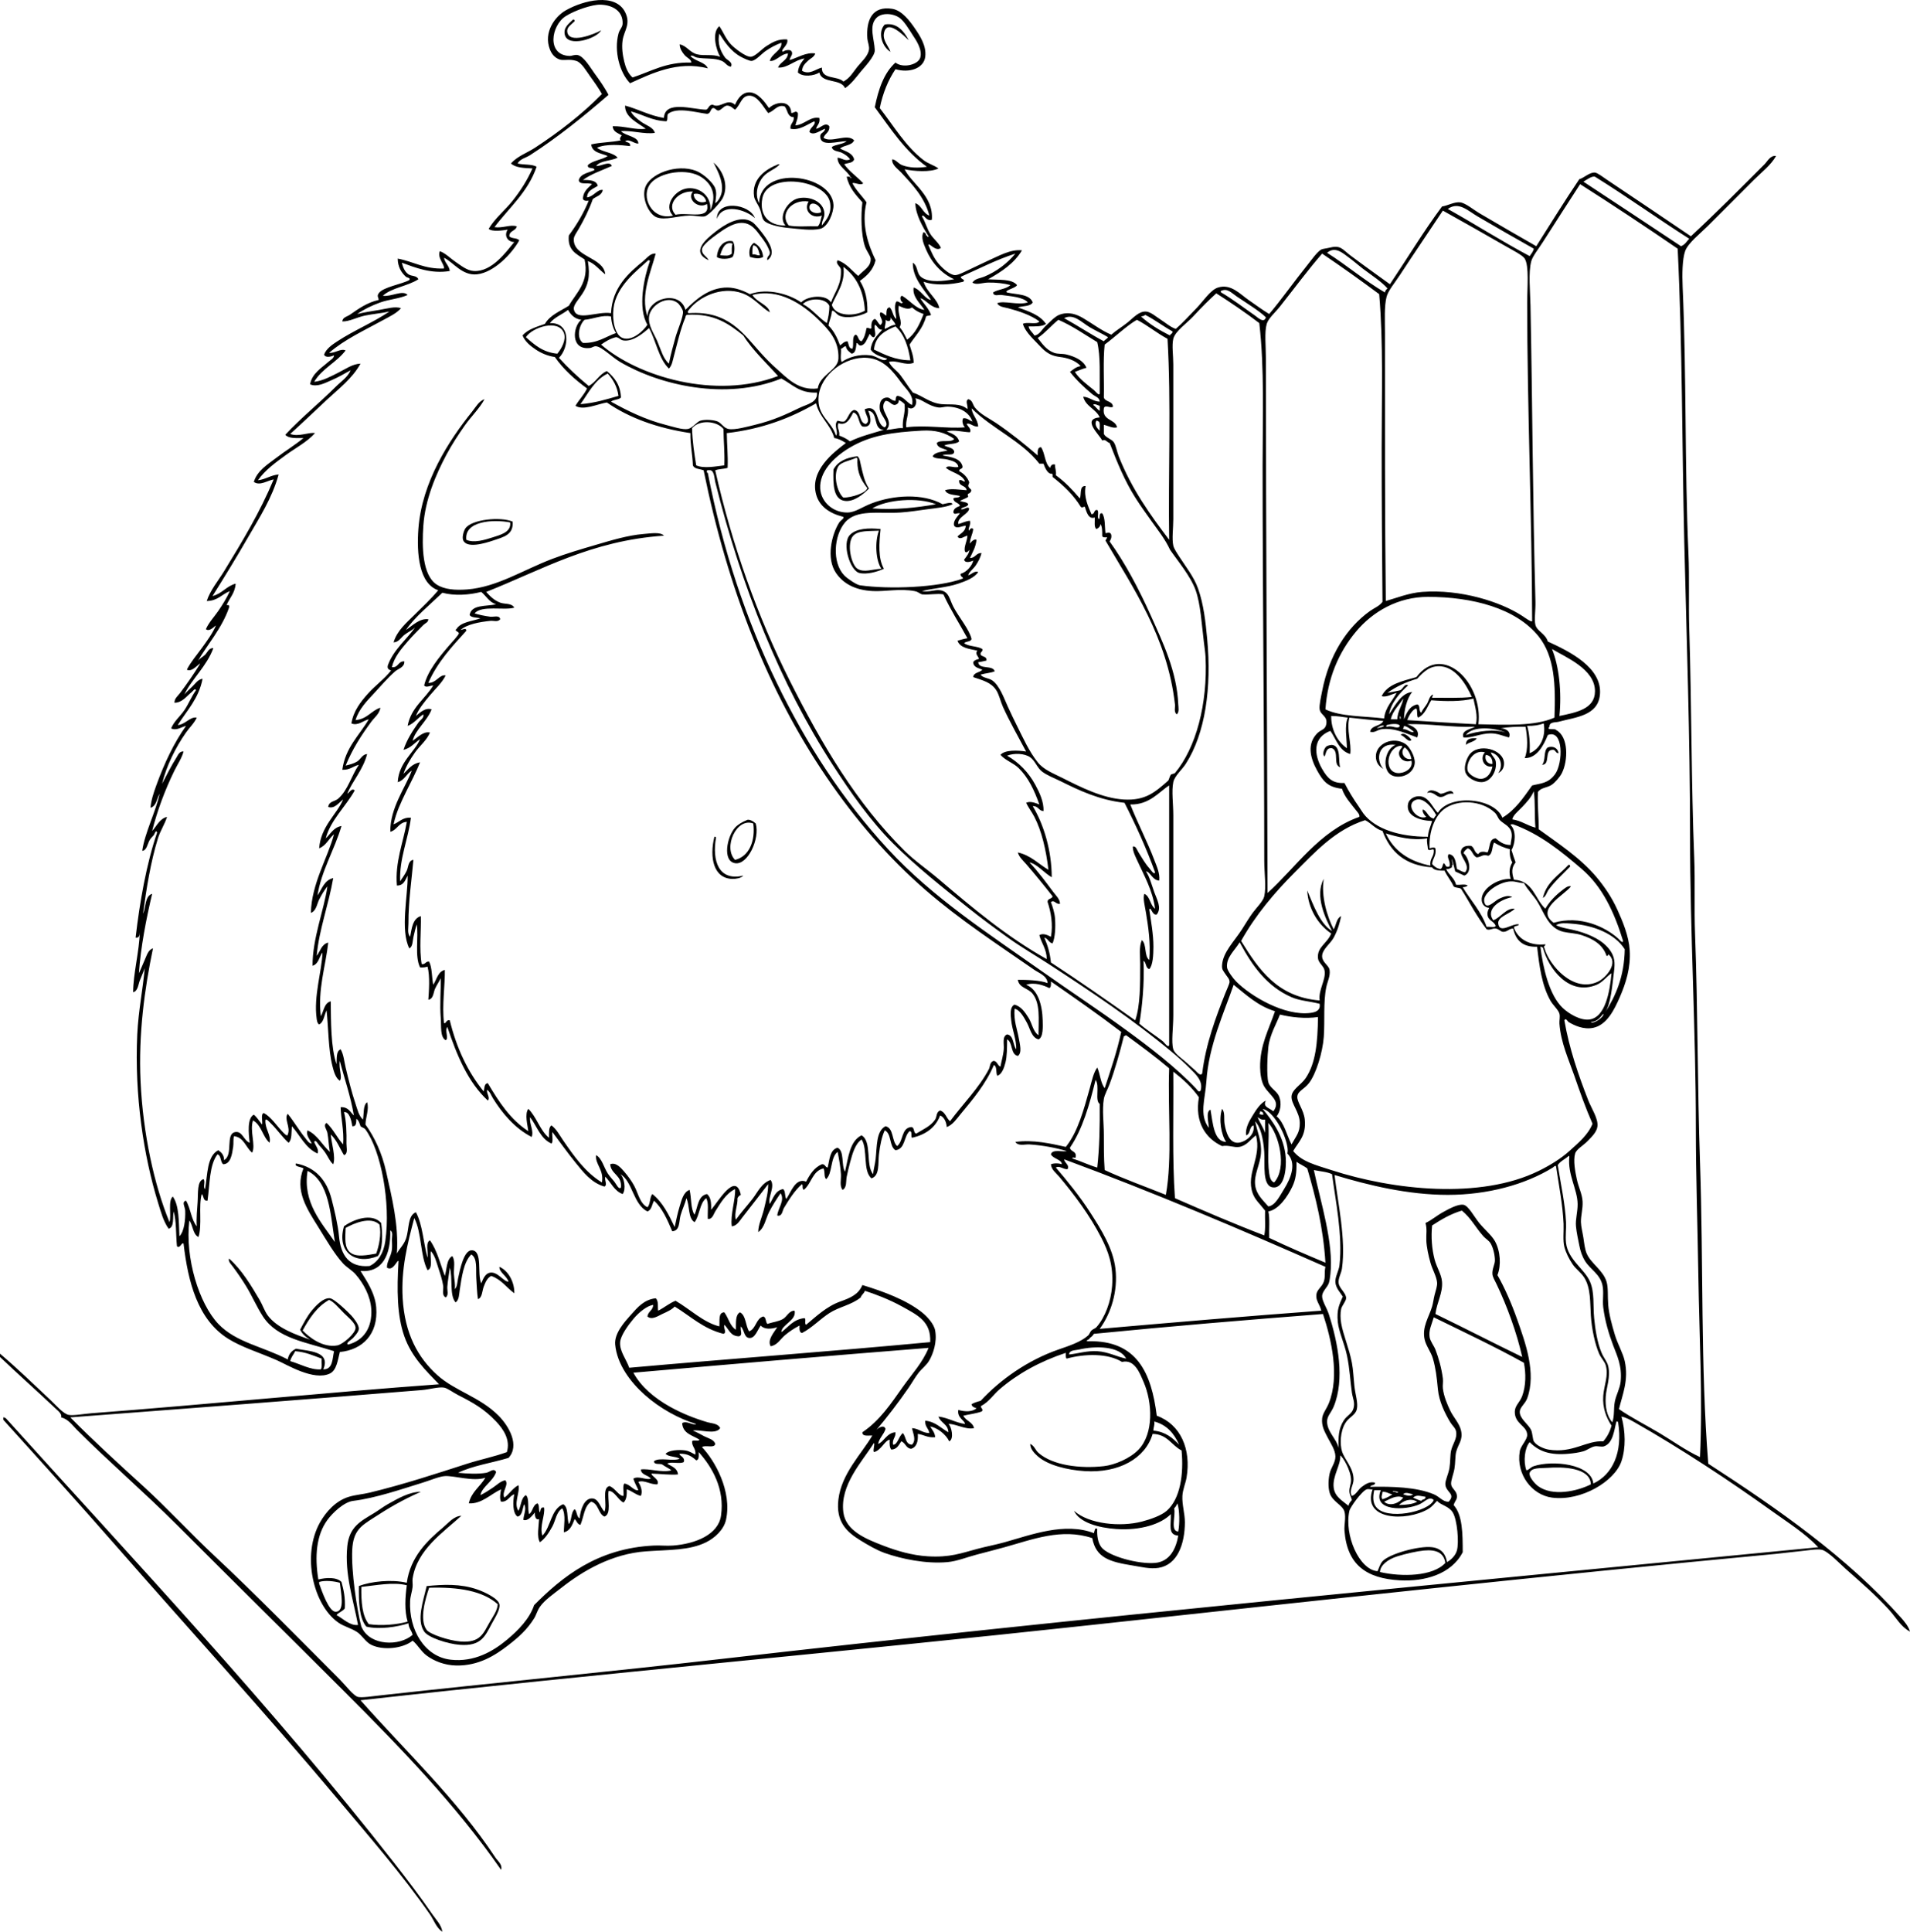 <?xml version="1.0" encoding="utf-8"?>
<!-- Generator: Adobe Illustrator 12.0.0, SVG Export Plug-In . SVG Version: 6.00 Build 51448)  -->
<!DOCTYPE svg PUBLIC "-//W3C//DTD SVG 1.1//EN" "http://www.w3.org/Graphics/SVG/1.1/DTD/svg11.dtd">
<svg  version="1.1" id="Layer_1" xmlns="http://www.w3.org/2000/svg" xmlns:xlink="http://www.w3.org/1999/xlink" width="554.398" height="560.554"
	 viewBox="0 0.001 554.398 560.554" overflow="visible" enable-background="new 0 0.001 554.398 560.554" xml:space="preserve">
<g id="Layer_6">
</g>
<g id="_x34_ÊImage">
	<g>
		<path d="M166.32,5.676c0.408-0.088,0.453,0.187,0.48,0.48c-0.848,0.878-2.218,1.64-2.16,2.88c0.187,3.993,8,0.838,9.84-0.24
			c-1.209,2.447-9.792,5.088-10.56,1.2C163.513,7.934,165.139,6.856,166.32,5.676z"/>
		<path d="M263.76,11.676c-1.086-0.966-6.432-6.648-7.2-1.92c-0.335,2.062,1.417,3.757,1.92,5.28c-2.27-1.288-3.921-5.504-1.68-7.92
			C260.425,6.453,262.472,9.224,263.76,11.676z"/>
		<path d="M207.12,47.196c2.793,2.326,4.49,6.649,2.64,10.32c-0.536,1.063-3.981,5.072-5.28,5.28
			c-1.182,0.189-2.541-0.267-4.32-0.24c-3.443,0.053-7.124,1.458-9.6,0.48c-2.095-0.827-4.278-5.145-3.36-8.4
			c1.19-4.222,9.279-7.237,14.88-5.04c2.193,0.86,5.003,3.553,5.52,5.04c0.469,1.349,0.246,2.371,0,4.32
			c0.808-0.427,1.728-2.031,1.92-3.36C209.98,52.41,208.076,49.204,207.12,47.196z M203.76,51.516
			c-4.183-2.896-12.21-1.554-14.88,1.68c-3.158,3.826,0.391,10.923,6.48,9.36c-2.934-2.854,0.633-7.598,4.32-7.92
			c3.643-0.318,6.936,2.493,6.48,6.48C208.192,56.452,206.525,53.43,203.76,51.516z M196.08,62.316
			c3.585-0.852,10.255,1.662,9.12-3.12c-2.507,1.566-5.965-1.463-4.08-3.6C196.979,55.272,193.238,59.349,196.08,62.316z
			 M201.36,56.316c0.008,1.792,1.86,2.885,3.6,2.16C204.718,56.917,202.851,55.841,201.36,56.316z"/>
		<path d="M225.84,47.676c0.16,0,0.32,0,0.48,0c-1.188,1.403-3.441,2.01-4.8,3.6c-1.472,1.721-2.578,4.863-1.2,7.68
			c0.433-11.262,21.135-8.393,21.6,0.48c0.11,2.104-1.527,6.406-3.84,6.96c-2.433,0.583-6.168,0.043-9.12-0.24
			c-2.912-0.279-6.206-1.039-7.2-2.16c-0.68-0.767-0.669-2.044-1.2-3.36c-0.565-1.402-1.522-2.554-1.68-3.6
			C218.122,52.025,222.06,49.187,225.84,47.676z M240.96,58.956c-0.975-6.854-18.192-9.17-19.68-1.44
			c-0.99,5.143,2.087,8.016,6.72,7.92c-2.274-2.41,0.567-7.273,3.84-7.92c3.373-0.667,7.232,1.079,7.44,4.32
			c0.099,1.536-0.828,2.122-0.72,3.6C240.079,63.512,241.384,61.934,240.96,58.956z M228.96,65.436
			c2.395,0.485,5.626,0.134,8.4,0.24c0.746-0.694,0.839-2.041,1.2-3.12c-2.851,1.107-5.458-1.449-3.84-4.08
			C229.796,57.69,226.149,62.179,228.96,65.436z M234.96,60.396c0.105,0.983,1.793,1.914,3.36,1.2
			C238.382,59.119,234.703,57.998,234.96,60.396z"/>
		<path d="M219.12,63.276c-2.705-2.475-9.382-4.495-11.04,0.24C208.004,57.847,217.625,59.123,219.12,63.276z"/>
		<path d="M222.72,75.516c-0.245-1.284,0.885-1.194,0.72-2.4c-0.635-1.89-1.573-3.198-2.64-4.56c-1.101-1.406-2.742-4.277-6.24-3.84
			c-2.013,0.252-4.257,1.683-6.24,3.12c-1.958,1.418-4.489,3.32-4.56,4.56c-0.089,1.561,1.417,1.929,1.92,3.12
			c-5.12-2.316-1.122-5.872,2.16-8.4c2.124-1.636,7.06-5.064,10.56-2.64c0.911,0.631,2.593,2.781,3.36,3.84
			C223.208,70.315,225.426,73.653,222.72,75.516z"/>
		<path d="M212.64,69.996c0.794,0.793,0.657,3.737,0,4.56c-0.823,0.658-3.767,0.794-4.56,0
			C208.276,71.824,209.987,69.488,212.64,69.996z M209.04,74.076c1.513,0.06,2.424,0.362,3.36-0.48
			c-0.004-1.044-0.079-2.159,0.24-2.88C210.411,69.887,209.543,72.39,209.04,74.076z"/>
		<path d="M221.52,74.556c-1.14,0.681-2.566,0.364-3.84,0c-0.443-1.548-0.015-3.48,1.2-4.08
			C220.36,71.236,221.291,72.545,221.52,74.556z M218.4,73.836c0.988-0.188,1.231,0.368,2.16,0.24
			c-0.402-1.198-0.488-2.711-1.92-2.88C218.353,71.869,218.376,72.852,218.4,73.836z"/>
		<path d="M248.88,132.396c0.694,0.526,0.767,1.572,0.96,2.4c0.576,2.468,1.083,5.071,2.4,6.96c-1.659,1.7-4.415,3.9-6.96,3.6
			c-3.39-0.4-3.503-4.675-3.36-9.12C243.176,133.892,245.651,132.767,248.88,132.396z M251.76,141.516
			c-0.015,0.227-0.869-1.069-0.96-1.2c-1.382-1.979-2.059-4.28-1.92-7.2c-0.053-0.187-0.201-0.279-0.48-0.24
			c-1.247,0.681-4.236,1.146-5.04,2.4c-1.599,2.494-0.405,7.568,1.44,9.12C247.081,144.409,251.659,143.02,251.76,141.516z"/>
		<path d="M148.8,151.356c0.296,3.855-2.571,4.447-5.76,5.52c-2.242,0.754-7.754,2.427-8.64-0.24
			c-0.311-0.937,0.254-2.714,0.72-3.36C136.99,150.684,145.289,149.866,148.8,151.356z M135.36,156.636
			c2.18,1.006,5.392,0.021,7.68-0.72c2.129-0.689,5.406-1.476,5.04-4.32C143.068,150.63,134.705,151.184,135.36,156.636z"/>
		<path d="M255.6,153.516c-0.435,4.143-0.75,8.527,0.96,11.52c-1.786,0.844-5.057,1.794-7.2,1.2c-2.597-0.72-5.114-8.534-2.64-11.04
			C248.571,153.321,252.11,153.15,255.6,153.516z M247.68,155.436c-2.015,2.128-0.624,8.44,1.2,9.6c1.906,1.212,4.34,0.119,6.96,0
			c-1.67-2.386-1.942-7.854-0.72-11.04C252.214,154.148,249.16,153.873,247.68,155.436z"/>
		<path d="M409.68,214.716c-0.769,0.979-2.019-1.207-3.12-1.44C407.388,212.236,409.189,213.872,409.68,214.716z"/>
		<path d="M428.64,214.236c-0.607,1.071-2.29,1.07-3.12,1.92C425.438,214.394,426.848,214.125,428.64,214.236z"/>
		<path d="M405.12,216.156c-5.054-0.801-5.936,4.227-3.601,6.96c-1.522-0.904-2.136-2.071-2.159-3.6
			c-0.061-3.694,5.031-6.033,8.641-3.6c1.106,0.747,2.797,3.604,2.64,5.52c-0.221,2.676-3.073,4.36-5.76,3.84
			C400.688,224.464,401.749,217.27,405.12,216.156z M405.6,224.316c1.721,0.202,4.754-1.151,4.08-3.6
			c-1.793,0.672-3.438-0.403-3.601-1.92c-0.159-1.495,1.506-1.957,0.721-2.4C402.696,216.459,401.4,223.823,405.6,224.316z
			 M409.68,220.236c-0.28-1.479-0.921-2.599-1.92-3.36C406.215,218.083,407.46,220.635,409.68,220.236z"/>
		<path d="M389.04,222.636c-2.282-0.686-0.188-4.562-2.399-5.52c-1.729-0.21-1.687,1.354-2.159,2.4
			c-0.816-0.624-0.104-2.382,0.479-2.88c0.373-0.318,1.41-0.509,1.68-0.479C389.447,216.456,388.311,221.236,389.04,222.636z"/>
		<path d="M452.4,218.556c-1.007,0.046-0.742-1.178-1.92-0.96c-2.235,0.165-0.438,4.363-2.881,4.32
			c1.125-1.114,0.336-4.144,1.681-5.04C450.799,216.351,452.192,217.078,452.4,218.556z"/>
		<path d="M434.88,224.316c1.708-2.345,0.449-5.4-2.16-6c0.279,1.042,1.257,1.571,1.439,2.64c0.438,2.571-1.308,5.902-4.08,6
			c-1.688,0.06-4.372-1.256-4.8-3.12c-0.383-1.673,0.533-3.878,1.2-4.8c2.583-3.57,9.97-1.643,10.079,2.4
			C436.589,222.521,436.173,223.718,434.88,224.316z M426,223.596c0.311,1.183,2.579,2.446,3.84,2.4
			c1.914-0.069,3.019-1.766,3.359-3.6c-2.598,0.483-3.719-2.573-2.16-4.08C427.585,217.315,425.44,221.468,426,223.596z
			 M433.2,221.676c0.052-1.572-0.591-2.449-1.92-2.64C430.837,220.252,431.608,221.755,433.2,221.676z"/>
		<path d="M421.92,230.316c-1.923-0.311-2.535,1.026-3.841,0.959c-1.267-0.063-1.942-1.72-3.84-1.2
			c0.836-1.496,2.943-0.32,3.84,0.24C419.341,230.47,421.268,228.501,421.92,230.316z"/>
		<path d="M216.72,237.996c0.729-0.479,2.098,0.454,2.64,0.96c1.257,4.448-2.326,12.124-6,11.52c-3.751-0.617-2.336-7.716,0-10.32
			C214.174,239.249,215.5,238.485,216.72,237.996z M213.36,249.516c4.129-1.008,5.935-5.562,5.28-10.56
			C213.776,237.108,209.821,245.943,213.36,249.516z"/>
		<path d="M207.36,242.796c0.279-0.039,0.427,0.053,0.48,0.24c-1.188,6.662,0.704,12.76,7.92,11.04
			c-0.647,0.766-2.24,0.974-3.12,0.96C207.104,254.949,205.866,248.863,207.36,242.796z"/>
		<path d="M455.28,250.956c0.407-0.089,0.453,0.187,0.479,0.479c-2.056,2.147-4.417,4.218-6.24,6.72
			c-0.599,0.822-0.711,1.87-1.68,2.4C448.886,255.922,452.554,253.909,455.28,250.956z"/>
		<path d="M110.64,354.875c0.432,3.088,0.526,7.658-0.96,9.601c-6.453,2.646-12.023-1.071-9.84-8.64
			C102.394,353.958,107.864,351.784,110.64,354.875z M100.32,356.315c-0.094,2.826-0.47,5.77,1.44,7.2
			c1.811,1.356,4.851,0.676,7.44,0.239c0.804-2.241,1.539-5.541,0.96-8.399C107.627,352.825,102.624,354.997,100.32,356.315z"/>
		<path d="M0.96,411.276c0.388-0.068,0.413,0.227,0.72,0.238c38.101,42.227,77.416,83.873,112.8,129.121
			c3.808,4.869,7.429,9.627,11.04,14.879c1.052,1.531,2.615,3.037,2.88,5.041c-1.803-1.223-2.41-3.322-3.6-5.041
			c-7.98-11.512-17.742-22.707-26.88-33.6c-20.906-24.92-42.798-48.834-64.32-73.439c-10.732-12.27-21.768-24.463-32.64-36.479
			C0.96,411.756,0.96,411.516,0.96,411.276z"/>
		<path d="M123.84,460.235c4.808-0.488,9.775-0.717,14.64,0.961c2.277,0.785,6.149,2.656,6.48,4.318
			c0.296,1.492-1.28,3.895-2.16,5.521c-1.992,3.686-3.071,6.715-9.36,6.24c-3.511-0.266-9.129-2.09-10.32-3.842
			C120.828,470.065,122.855,464.565,123.84,460.235z M123.84,472.956c0.953,1.264,6.411,3.096,9.84,3.359
			c5.797,0.447,6.607-2.414,8.4-5.52c1.038-1.799,2.23-3.342,2.4-5.281c-4.321-3.918-11.432-5.049-19.92-4.799
			C123.482,463.875,121.635,470.03,123.84,472.956z"/>
		<path d="M0,393.756c0-0.32,0-0.641,0-0.961c5.145,4.381,9.626,8.738,14.64,13.439c1.537,1.441,3.716,4.006,5.28,4.32
			c1.397,0.279,4.375-0.303,6.72-0.479c33.496-2.543,68.682-6.072,100.8-8.4c-3.823-3.953-7.961-7.9-10.08-13.92
			c-2.123-6.032-2.186-13.488-1.68-21.84c-0.356-0.533-1.519,3.115-3.36,1.92c-0.095-1.748,1.2-3.178,1.44-5.28
			c0.096-0.837,0.021-1.882,0-2.88c-0.015-0.711,0.425-2.221-0.48-2.641c0.186,6.894-2.157,12.311-8.64,11.76
			c1.651,2.681,4.213,6.315,4.56,10.561c0.636,7.805-3.986,12.32-10.56,12.96c-0.611,2.407-0.926,5.296-2.88,6.239
			c-4.664,2.256-12.568-2.616-15.36-3.84c-5.25-2.297-10.204-3.764-14.16-6.239c-8.921-5.585-11.65-16.579-12.96-27.601
			c-0.492-0.606-1.066,1.648-1.92,0.721c-0.338-3.342-0.116-7.244-0.96-10.08c-0.319,1.841,0.231,4.551-1.44,5.04
			c-1.539-2.122-2.286-4.964-3.12-7.681c-4.146-13.5-6.829-30.905-6-48.721c0.316-6.789,1.652-13.232,2.16-19.199
			c-0.393,1.133-0.954,2.336-1.44,3.601c-0.441,1.146-0.529,3.04-1.92,3.36c0.012-5.285,1.82-12.088,1.92-17.281
			c-0.048,0.832-0.2,1.562-1.2,1.44c1.161-10.124,3.144-21.493,6.24-30.48c-0.318-1.077-0.774,0.504-0.96,0.72
			c-0.41,0.478-0.88,0.894-1.2,1.44c-0.639,1.094-0.856,3.069-2.16,3.12c0.764-5.329,4.016-11.495,5.04-16.56
			c-0.83,1.41-0.894,3.585-2.64,4.08c0.178-2.18,0.92-4.383,1.68-6.48c2.334-6.44,5.147-12.399,8.64-17.28
			c-1.258,0.267-2.802,1.512-4.32,0.72c0.82-2.063,2.622-3.486,3.84-5.28c1.238-1.823,2.025-3.919,3.36-5.76
			c-0.132-0.878-1.012,0.331-1.2,0.48c-1.507,1.188-2.764,3.123-5.04,3.12c-0.045-1.245,1.065-2.053,1.68-2.88
			c2.12-2.851,3.933-5.438,5.76-8.4c-0.17-0.358-2.327,2.594-3.84,1.68c1.167-2.295,2.86-4.206,4.32-6.24
			c1.453-2.025,3.005-4.06,4.08-6.48c0.188-0.524-1.76,2.013-2.88,0.96c0.891-1.979,2.417-3.554,3.6-5.28
			c1.24-1.808,2.396-3.651,3.36-5.76c-2.3,0.9-3.538,2.863-6.72,2.88c1.086-3.24,3.313-5.819,5.04-8.64
			c5.277-8.622,10.346-16.968,14.4-26.64c-1.737,0.272-4.021,1.983-5.76,0.72c0.978-3.261,4.052-5.095,6.48-6.96
			c2.58-1.983,5.451-3.721,7.92-5.76c-2.074-0.006-4.33,0.169-5.28-0.96c4.51-4.838,10.062-9.341,14.64-13.92
			c1.554-1.554,3.539-2.808,4.32-4.8c-1.62,0.919-3.519,2.021-5.52,2.88c-1.832,0.787-4.204,2.109-6.24,1.2
			c0.561-3.173,3.469-4.849,5.28-6.48c0.629-0.567,1.657-1.058,1.68-1.92c-0.859,0.375-2.507,0.81-2.88-0.24
			c0.633-1.724,2.401-2.896,3.84-3.84c4.884-3.203,10.424-5.467,15.12-8.64c-2.357,0.522-4.876,0.696-7.2,1.2
			c-2.37,0.514-4.458,1.733-6.48,1.68c0.068-1.222,1.444-1.422,2.16-1.92c2.592-1.804,5.076-3.58,8.4-4.32
			c-0.056-0.836-0.59-1.045,0-1.92c1.238-1.834,6.66-2.62,8.88-3.84c0.476-0.671-0.648-0.684-0.96-0.96
			c-1.375-1.22-2.379-2.944-2.4-5.28c4.577,0.864,7.775,3.105,13.44,2.88c0.208-1.174-2.07-3.203-1.2-5.04
			c1.757,0.689,3.063,2.118,4.56,3.12c1.519,1.017,3.269,2.516,5.28,2.64c5.249,0.324,9.458-5.635,11.76-8.4
			c-1.951-0.023-3.067-1.869-1.92-3.6c-1.328,0.221-4.592,0.697-5.52-0.24c1.857-3.113,4.762-5.379,6.96-8.16
			c2.241-2.835,4.211-5.848,5.76-9.36c-2.442-0.118-4.94-0.181-6.24-1.44c1.839-2.136,4.688-3.07,6.96-4.56
			c7.119-4.669,13.724-9.781,19.44-15.6c-0.978-1.672-2.076-3.282-3.36-5.04c-1.132-1.551-2.504-4.063-4.08-4.56
			c-2.171-0.684-3.729,0.067-5.04-0.479c-1.147-0.479-2.044-1.339-2.64-2.88c-1.905-4.93,1.464-9.5,4.56-11.28
			c5.184-2.979,14.424-5.191,17.28,0.48c1.748,3.471-0.309,5.356-0.72,8.16c-0.318,2.163,0.036,4.442,0.48,6.24
			c0.383,1.554,1.009,3.352,2.4,4.56c5.389-1.731,9.692-4.548,17.04-4.32c0.108-0.871-1.255-1.379-1.92-2.16
			c-0.708-0.83-1.401-1.858-1.44-3.12c1.941,0.313,2.906,2.333,5.04,2.88c2.084,0.534,4.447-0.131,6.72,0.72
			c-1.161-1.944-2.54-7.049-0.24-8.88c1.116,1.637,1.834,3.644,3.36,5.28c0.981,1.052,4.288,3.682,5.76,3.6
			c1.313-0.073,3.14-2.226,4.56-3.12c1.899-1.196,3.415-2.072,6-1.92c0.542,1.711-2.239,3.099-1.2,3.6
			c0.318-0.416,1.903-0.799,2.4-0.24c0.735,0.97-0.419,1.709-0.48,2.64c2.291-0.67,4.832-2.366,7.44-1.92
			c-0.336,1.07-1.433,1.44-2.16,2.16c-0.776,0.77-1.561,1.381-1.68,2.88c2.237,1.227,3.863-0.479,5.76-0.96
			c-0.148,3.588,4.577,2.304,6.24,4.08c1.972-1.092,2.762-2.668,4.08-4.32c1.141-1.429,3.113-3.058,3.36-5.04
			c0.125-1.002-0.416-2.234-0.48-3.12c-0.389-5.392,1.425-9.547,7.2-8.64c2.824,0.443,5.116,3.544,6.48,5.52
			c1.578,2.285,3.52,5.218,3.12,8.4c-0.435,3.459-4.719,4.758-8.64,3.6c-2.122,3.158-3.661,6.899-4.56,11.28
			c4.03,5.169,7.515,11.131,12.72,15.12c1.37,1.05,2.88,1.38,4.32,2.4c-2.321,1.171-7.146,0.815-9.84,0.24
			c2.14,4.264,8.439,7.716,7.92,14.64c-1.699,0.667-2.391-1.99-2.88-0.96c1.007,1.614,1.439,3.497,2.4,5.04
			c0.918,1.475,2.397,2.511,3.12,4.08c-1.566,1.361-3.711-1.961-3.6-0.72c0.766,1.792,1.505,3.654,2.88,5.28
			c1.152,1.362,3.291,3.309,4.8,3.36c0.977,0.033,3.261-1.215,4.8-1.92c1.614-0.739,3.224-1.566,4.56-2.16
			c3.498-1.556,6.74-3.476,10.08-3.12c-2.272,3.807-5.938,6.222-9.84,8.4c3.131,0.229,6.891-0.17,8.4,1.68
			c-0.249,0.883-3.977,1.56-2.881,2.16c2.807,0.634,6.5,0.38,7.44,2.88c-0.696,1.224-2.866,0.973-4.319,1.44
			c3.174,1.146,6.437,2.204,8.16,4.8c-1.099,0.823-3.123,0.718-5.041,0.72c0.229,1.212,1.17,1.71,1.68,2.64
			c1.447-0.127,2.229-1.853,3.361-2.88c1.172-1.064,2.569-2.625,3.839-3.12c2.732-1.066,5.113-0.127,6.961,0.96
			c2.801,1.649,5.271,3.587,8.159,4.8c1.385-1.244,3.156-2.272,4.801-3.6c1.612-1.303,3.227-3.231,5.279-3.12
			c1.343,0.073,3.028,1.58,4.32,2.4c1.445,0.918,2.659,2.064,4.319,2.64c1.864-1.586,3.768-3.722,6-6c1.95-1.99,4.045-5.301,6.239-6
			c3.782-1.204,6.459,1.954,8.88,3.6c2.077,1.413,3.952,2.855,6,4.08c3.464-4.067,7.411-9.668,11.04-14.16
			c1.23-1.522,2.892-3.939,4.08-4.56c0.426-0.221,1.455-0.3,2.16-0.48c3.525-0.898,3.813,0.332,6.24,2.16
			c4.098,3.085,7.837,5.716,11.52,8.4c5.044-7.516,9.766-15.355,15.12-22.56c1.75-0.275,3.576-1.401,5.28-1.2
			c1.548,0.183,3.904,2.173,5.521,3.12c5.635,3.304,11.621,6.794,16.561,9.6c4.14-6.5,8.191-13.088,12.479-19.44
			c1.375-0.354,2.956-2.061,4.562-1.92c0.759,0.067,2.418,1.372,3.6,2.16c8.007,5.339,17.197,11.568,24.24,16.32
			c7.182-6.652,14.583-14.104,21.359-20.88c0.876-0.875,1.729-2.708,3.359-2.4c-1.563,2.727-4.189,4.67-6.479,6.96
			c-4.669,4.669-8.611,8.612-13.439,13.44c-2.025,2.026-5.674,4.883-6.479,7.2c-0.813,2.335-0.88,6.685-0.721,10.32
			c1.141,25.893,0.575,52.14,1.681,77.28c0.324,7.37,0.009,14.699,0.24,22.08c0.692,22.083,0.575,44.599,1.439,66.24
			c0.293,7.344-0.035,14.741,0.24,22.08c0.828,22.144,0.683,44.355,1.438,66.24c1.026,29.676,0.143,59.473,2.4,87.6
			c20.26,13.125,40.372,27.172,55.92,44.641c1.038,1.166,2.211,2.557,2.64,4.08c-2.637-1.363-4.059-4.107-6-6.24
			c-4.064-4.463-8.007-7.82-12.72-12c-1.521-1.348-5.139-5.168-6.96-5.52c-1.443-0.277-4.235,0.248-6.72,0.479
			c-2.152,0.201-4.537,0.539-6.48,0.721c-66.561,6.256-133.479,13.561-198.72,20.641c-71.79,7.793-142.606,14.1-212.16,21.84
			c12.762,14.447,28.157,28.93,39.12,45.602c0.691,1.051,2.166,2.082,1.68,3.6c-13.2-18.977-29.371-35.609-45.36-51.6
			c-16.267-16.268-32.535-32.295-48.72-48.48c-9.435-9.436-19.78-18.34-29.04-27.6c-1.396-1.396-2.54-3.121-4.56-3.602
			c0.25-1.023-0.824-1.818-1.44-2.398C11.006,403.868,5.039,398.569,0,393.756z M268.8,68.316c0.346-0.128,0.586,0.935,0.72,0.24
			c-1.668-2.66-3.728-6.18-3.84-9.6c1.888,0.672,2.173,2.947,4.08,3.6c-1.366-5.336-5.043-9.103-8.16-12.48
			c-0.991-1.074-2.8-2.179-2.64-3.84c1.126,0.08,1.682,1.205,2.88,1.68c1.986,0.787,4.689,0.888,7.2,0.48
			c-6.313-4.487-10.537-11.063-15.12-17.28c1.064-5.256,2.667-9.973,6-12.96c2.108,1.71,6.568,0.67,7.2-1.44
			c0.702-2.347-1.341-5.223-2.16-6.48c-1.187-1.823-2.476-4.047-3.84-5.04c-1.902-1.384-5.182-1.571-6.72,0
			c-2.275,2.324-0.607,6.17-0.48,9.36c0.071,1.773-3.135,5.08-4.08,6.24c-1.461,1.794-2.664,3.476-4.56,4.8
			c-1.128-2.872-6.744-1.256-7.44-4.56c-1.548,1.002-4.8,1.399-6.24,0c0.129-1.871,1.051-2.949,1.92-4.08
			c-2.861,0.433-4.949,2.872-7.68,2.64c0.619-1.702,2.707-1.933,2.88-4.08c-2.18,0.166-3.48,2.405-5.28,2.16
			c0.526-2.196,3.644-3.074,3.36-5.28c-1.774,0.686-2.984,1.336-4.56,2.4c-1.191,0.804-2.836,2.778-4.08,2.88
			c-0.604,0.049-2.309-0.759-3.12-1.2c-2.919-1.587-4.71-4.309-6.24-6.72c-0.674,2.95,0.494,5.407,1.68,6.96
			c0.61,0.798,2.378,1.322,1.68,2.64c-1.202-0.155-1.499-1.174-2.64-1.68c-2.122-0.94-5-0.521-7.2-0.96
			c-0.756-0.151-1.262-0.85-1.92-0.48c1.317,1.589,4.326,1.715,5.04,3.6c-8.77-2.303-16.526,1.596-22.56,4.32
			c-3.032-3.12-4.705-9.295-3.36-14.4c0.325-1.234,1.16-1.813,1.2-2.88c0.139-3.666-2.869-5.438-6.48-5.521
			c-2.365-0.054-7.376,1.626-10.08,3.36c-4.177,2.68-5.59,11.326,1.2,11.52c0.583,0.017,1.523-0.464,2.4-0.24
			c1.802,0.46,3.633,3.695,4.8,5.28c1.687,2.291,2.899,4.08,4.08,6.24c-7.14,6.19-14.943,12.475-22.8,17.52
			c-1.222,0.785-2.833,1.033-3.6,2.4c1.699,0.461,4.199,0.122,5.52,0.96c-2.529,7.391-7.989,11.851-12.24,17.52
			c2.437,0.354,4.587-0.849,6.48-0.24c-0.274,1.406-2.173,1.187-2.16,2.88c0.599,0.762,2.319,0.401,2.88,1.2
			c-2.055,3.738-7.271,9.3-12.24,9.84c-4.365,0.474-6.905-3.543-9.6-4.8c0.272,1.568,1.472,2.208,1.68,3.84
			c-5.404,0.916-10.038-0.996-13.92-2.4c0.361,1.431,0.856,2.625,1.92,3.36c0.906,0.626,2.386,0.267,2.88,1.44
			c-3.127,2.027-7.858,2.464-10.32,4.8c2.508,0.327,5.782-1.804,7.2-0.24c-2.51,1.108-5.376,1.252-7.92,2.16
			c-2.506,0.894-4.795,2.02-6.72,3.36c1.911-0.462,4.181-0.825,6.48-1.2c2.14-0.349,4.56-1.117,6.24-0.48
			c-1.315,1.506-3.308,2.407-5.04,3.36c-5.563,3.061-11.329,5.671-15.84,9.6c1.806,0.122,3.282-1.353,4.8-0.72
			c-2.596,3.483-6.884,5.275-9.12,9.12c2.661-0.335,4.821-1.583,6.96-2.64c2.112-1.044,4.117-2.55,6.48-2.64
			c-2.393,4.344-6.342,7.297-9.84,10.56c-3.508,3.272-6.986,6.628-10.56,9.84c2.465,0.946,5.379-0.584,7.2-0.24
			c-2.393,2.655-5.715,4.326-8.64,6.48c-2.859,2.105-5.886,4.266-7.92,7.2c2.292-0.269,3.65-1.47,6-1.68
			c-1.884,6.878-5.603,12.554-8.88,18.24c-3.314,5.75-6.763,11.386-10.32,17.04c2.767-0.673,4.003-2.877,6.72-3.6
			c-0.187,2.772-1.776,4.144-2.64,6.24c0.624-0.144,0.864,0.096,0.72,0.72c-2.054,6.026-6.481,10.958-9.12,15.6
			c0.515-0.856,1.464-1.248,2.16-1.92c0.666-0.643,1.089-2.032,2.4-1.92c-1.894,5.227-6.391,9.129-8.4,13.44
			c0.739-0.854,1.592-1.617,2.4-2.4c0.792-0.767,1.578-2.002,2.88-2.16c-1.104,5.775-4.561,9.2-7.2,13.44
			c2.232-0.17,3.558-2.519,5.52-2.16c-0.741,1.618-2.055,2.805-3.12,4.32c-3.039,4.323-5.692,9.679-6.96,14.88
			c1.324-2.485,2.685-5.285,4.08-7.44c0.508-0.785,0.939-2.116,2.16-1.92c-0.543,1.987-1.697,3.603-2.64,5.52
			c-2.734,5.562-5.011,11.705-6.48,17.52c1.369-1.431,2.091-3.509,4.32-4.079c-0.63,2.094-1.94,3.979-2.64,6.239
			c-2.152,6.957-3.364,14.737-4.32,21.84c0.892-1.908,0.493-5.106,2.64-5.76c-1.686,7.115-3.34,15.54-3.84,23.04
			c0.585-1.18,1.092-2.575,1.68-3.84c0.58-1.245,0.979-2.977,2.4-3.36c-2.421,11.661-4.247,24.74-3.6,38.641
			c0.701,15.07,3.936,29.998,8.4,40.8c0.635-2.164-0.522-6.122,0.96-7.44c1.869,2.611,1.72,7.24,1.92,11.521
			c1.389-1.311,1.784-4.807,1.68-7.44c-0.043-1.095-1.133-2.554,0.24-2.88c1.332,2.188,1.502,5.538,3.12,7.439
			c-0.167-2.207,0.126-5.385,0.24-6.959c0.189-2.633-0.203-6.176,1.68-6.721c0.706,0.413-0.226,2.467,0.48,2.881
			c0.767-4.273,0.518-9.563,3.84-11.281c0.879,0.643,1.685,1.355,1.68,2.881c2.83-1.577,0.193-7.78,3.36-8.16
			c1.993-0.238,2.366,2.497,4.08,3.12c-0.306-2.584-0.812-7.126,1.2-8.16c0.964,0.796,1.595,1.925,2.4,2.88
			c0.196-1.084-0.462-3.021,0.48-3.359c2.048,1.062,3.786,3.717,5.28,5.279c0.401,0.42,1.604,1.795,1.68,0.961
			c0.94-2.044-1.19-4.568,0-6c1.708,2.088,3.402,4.971,5.04,6.959c0.524,0.637,1.073,1.654,1.92,1.682
			c-0.423-1.103-1.83-2.484-1.2-3.84c2.914,1.326,4.223,4.256,6.48,6.238c-0.354-1.738-0.381-3.777-0.72-5.52
			c-0.194-0.996-1.354-2.202-0.24-2.881c1.916,1.765,3.046,4.313,4.8,6.24c0.299-3.992-0.691-7.934-0.72-10.801
			c2.219-0.138,2.747,1.414,3.84,2.4c-0.964-5.676-2.723-10.557-4.08-15.84c-0.419,2.188,0.843,4.678,0,5.76
			c-1.226-0.748-1.761-2.725-2.16-4.32c-1.183-4.725-1.135-11.025-1.68-16.08c-0.708,1.372-0.778,3.383-2.16,4.08
			c-0.572-0.338-0.664-1.285-0.72-1.68c-0.933-6.526,1.545-13.979,1.68-19.2c-0.967,1.273-1.12,3.36-2.88,3.84
			c-0.018-8.025,3.32-16.033,4.32-23.04c-0.907,1.137-1.658,2.37-2.4,3.841c-0.646,1.279-0.849,3.346-2.4,3.84
			c0.201-8.525,4.889-15.905,6.72-22.8c-1.527,1.272-2.288,3.312-4.32,4.079c0.473-6.407,5.172-9.867,6.96-14.159
			c-1.19,0.813-2.453,2.823-4.32,2.159c0.193-1.692,1.897-1.548,2.88-2.399c2.816-2.44,3.86-6.698,6-9.84
			c-1.67,0.41-2.609,1.551-4.8,1.44c0.917-6.524,4.939-9.941,7.68-14.64c-1.571,0.352-3.125,1.991-5.04,1.2
			c0.582-3.666,2.755-6.343,4.8-8.64c2.097-2.356,4.763-4.218,6.72-6.72c-0.568-0.232-1.179-0.421-0.96-1.44
			c1.597-4.563,5.745-7.854,7.92-11.04c-0.958,0.891-2.093,1.354-3.12,2.16c-0.887,0.696-1.627,2.125-3.12,2.16
			c1.033-3.443,3.731-5.651,6-7.92c2.357-2.357,4.827-4.621,6.96-7.2c-5.63-1.924-6.271-10.751-5.76-17.76
			c0.997-13.691,8.93-25.79,15.6-34.08c1.084-1.348,1.976-3.074,3.6-3.6c-1.443,2.691-3.851,4.968-5.76,7.68
			c-1.833,2.605-3.709,5.466-5.28,8.4c-3.115,5.822-6.19,13.042-6.72,20.64c-0.423,6.077-0.305,14.295,3.84,17.04
			c2.233,1.479,5.456,1.704,8.88,1.44c8.646-0.666,16.164-5.623,24.72-8.88c3.961-1.508,8.31-2.792,12.72-4.08
			c4.46-1.302,9.135-2.736,13.68-3.12c2.256-0.19,5.037-0.638,6,0.48c-21.192,1.448-35.37,9.911-51.6,16.32
			c1.101,1.203,2.236,2.421,4.08,3.12c1.308,0.495,3.279,0.046,4.08,1.44c-2.793,0.904-9.569-0.792-11.52,1.68
			c1.154,0.369,2.889,0.74,4.56,0.96c0.934,0.123,2.653-0.568,2.88,0.72c-0.696,0.925-1.894,0.375-2.88,0.48
			c-3.222,0.343-6.765,0.989-8.64,2.64c0.4-0.004,1.752-0.781,1.68,0.24c-4.154,4.565-8.373,9.067-11.04,15.12
			c2.344,0.102,3.212-2.545,5.04-2.16c-1.053,2.136-3.001,3.89-4.56,5.76c-1.599,1.919-3.28,3.924-4.08,6
			c1.1-0.903,2.741-2.535,4.56-1.92c-1.306,3.414-4.758,5.961-5.52,9.12c1.424-0.898,3.089-2.828,5.04-2.4
			c-0.864,2.192-2.961,3.845-4.32,5.76c-1.433,2.02-2.674,4.13-3.36,6.24c1.387-1.333,2.475-2.965,4.8-3.36
			c-1.179,3.026-2.71,5.794-4.08,8.64c-1.412,2.934-2.823,5.808-3.6,9.359c1.691-0.628,2.569-2.07,5.04-1.92
			c-0.783,6.257-3.422,11.938-3.12,18.48c0.581-0.99,1.358-1.902,1.92-3.12c0.484-1.048,0.398-2.98,1.92-3.12
			c-0.442,5.188-1.475,12.02-1.44,18.48c0.006,1.207-0.395,2.84,0.48,3.84c0.491-2.549,0.756-5.324,3.12-6
			c0.126,4.134-0.519,9.528,0.24,13.92c1.145,0.185,1.065-0.854,2.16-0.72c0.898,1.741,0.742,4.537,1.2,6.72
			c1.02-1.541,1.321-3.799,3.36-4.32c0.078,4.377-0.856,10.369-0.24,15.359c0.457,0.596,0.654-1.09,1.68-0.719
			c1.983,8.176,5.296,15.022,9.84,20.639c0.253-0.946,0.091-2.309,1.2-2.399c3.187,5.374,6.556,10.563,11.76,13.92
			c-0.213-1.706-1.13-5,0-6.479c2.43,2.371,3.354,6.246,6,8.4c0.031-1.41-0.167-3.048,0.72-3.601
			c1.468,1.112,2.337,2.834,3.36,4.319c3.229,4.69,6.448,9.293,11.28,12.24c0.653-3.693-2.05-5.309-1.68-7.921
			c1.681,0.929,2.21,3.474,3.36,5.28c0.555,0.872,1.287,1.617,1.92,2.4c0.517,0.638,1.333,2.524,1.92,1.68
			c0.327-3.605-2.848-3.713-3.12-6.721c1.703-0.688,3.188,1.144,4.08,2.16c1.016,1.158,2.155,2.736,2.88,4.08
			c1.189,2.202,1.628,5.119,3.84,6.239c0.914-0.847,0.616-2.903,1.44-3.84c2.987,2.373,4.763,5.957,6.48,9.601
			c0.404-1.914,0.858-4.103,1.44-6c0.563-1.834,1.082-4.183,2.88-4.801c0.583,2.297,0.265,5.496,1.44,7.2
			c0.974-2.226,0.94-5.46,3.6-6c1.106,0.813,1.308,2.532,1.2,4.562c1.833-1.92,7.126-11.387,8.64-4.32
			c-0.433,0.207-0.752,0.527-0.96,0.959c0.087,2.17-1.055,4.383-0.48,6.24c1.477-2.059,3.196-3.939,4.8-6
			c1.495-1.92,2.661-4.67,5.28-5.521c1.441,1.942-0.91,5.038-0.24,6.96c1.025-1.693,1.562-3.878,3.84-4.318
			c0.794,0.484,0.431,2.129,0.96,2.879c1.384-2.026,2.668-6.271,5.76-5.039c1.094-2.106,2.322-4.078,4.56-5.041
			c0.989-0.107,0.9,0.859,1.68,0.961c0.577-2.305,0.604-5.157,2.88-5.76c2.052,0.986,1.004,5.074,2.16,6.959
			c0.982-4.138,1.357-8.884,4.8-10.561c3.094,1.785,1.108,8.65,3.36,11.279c0.092-1.332,0.545-2.775,0.72-4.319
			c0.422-3.718,0.12-8.192,2.88-9.601c2.461,0.58,1.736,4.344,3.36,5.76c1.847-1.352,1.159-5.24,4.08-5.52
			c1.071,0.049,0.575,1.666,1.44,1.92c1.942-1.201,4.248-2.166,5.52-4.08c0.559-0.84,0.255-2.17,1.44-2.641
			c1.55,0.45,1.79,2.211,2.88,3.12c3.706-4.996,8.431-9.666,11.28-15.12c0.389-0.744,0.24-2.141,1.439-2.398
			c1.039,0.16,1.043,1.356,1.92,1.68c0.224-1.383,0.801-3.128,0.961-5.04c0.131-1.56-0.53-3.688,0.959-4.32
			c2.014,0.308,1.638,3.005,2.641,4.32c0.159-2.654-1.18-5.704-1.439-8.399c-0.132-1.352-0.529-3.837,0.959-4.561
			c1.944,0.527,3.074,2.254,4.08,3.84c1.043,1.645,1.244,3.932,2.881,5.04c0.01-4.776,0.543-9.106-1.681-12
			c-1.327-1.728-3.938-1.668-4.319-4.08c2.27-0.007,6.457,0.086,8.64,0.96c-0.124-2.129-2.492-2.906-3.841-3.84
			c-10.904-7.55-21.618-14.542-31.439-23.04c-11.011-9.528-20.533-20.591-29.04-33.12c-16.741-24.655-28.455-54.12-35.52-88.8
			c-1.082-0.438-2.699-0.34-3.12-1.44c-0.109-3.251-0.786-5.935-0.72-9.36c-9.592-1.448-17.715-4.365-24.24-8.88
			c-2.686,0.42-6.854,2.427-9.12,0.96c1.024-1.776,2.473-3.127,3.36-5.04c-3.569-2.591-6.815-5.505-9.36-9.12
			c-2.134-0.31-4.012-1.151-5.52-2.16c-1.504-1.005-3.121-2.305-3.84-4.08c1.493-1.786,4.057-2.503,6.48-3.36
			c1.496-2.584,4.466-3.693,6.96-5.28c2.122-3.78,6.021-6.854,4.56-13.44c-2.298-1.542-5.037-2.643-4.56-6.96
			c2.241-3.04,4.241-6.319,5.76-10.08c-0.891,0.091-1.636,0.037-1.68-0.72c0.182-2.058,1.505-2.975,2.64-4.08
			c-1.129-0.55-3.716,0.356-3.84-1.2c0.57-1.91,2.892-2.068,4.56-2.88c-0.101-1.019-2.138-0.102-1.92-1.44
			c1.425-1.375,4.092-1.507,5.76-2.64c-1.89-0.83-4.506-0.934-4.8-3.36c2.636-0.644,5.962-0.598,8.64-1.2
			c-0.697-0.334,0.068-1.185,0.24-1.44c-1.096-0.664-2.536-0.984-2.64-2.64c3.392-0.11,6.667,1.172,9.6,0.72
			c-2.336-1.753-6.114-3.313-6-6.72c3.9,1.06,7.026,2.894,11.28,3.6c0.24-5.279,8.366-2.458,12.24-2.4
			c0.812-0.309,0.748-1.492,1.92-1.44c2.255,1.214,4.158-2.073,6.48,0c0.868-1.973,2.12-3.563,4.08-3.6
			c2.572-0.049,4.628,2.922,5.76,4.56c1.971-1.884,6.343-2.493,6.48,1.44c1.017-0.023,1.22-0.866,1.92,0
			c0.115,1.555-0.477,2.404-0.72,3.6c2.672-0.226,4.329-2.686,6.96-2.16c0.265,1.625-0.678,2.042-0.96,3.12
			c1.266-0.068,2.639-2.133,3.84-0.72c0.156,1.836-1.304,2.057-1.68,3.36c2.303,1.616,6.832-1.418,8.88,0.72
			c-0.594,1.566-2.973,1.347-4.08,2.4c1.573,0.827,3.59,1.21,4.08,3.12c-0.3,1.14-1.882,0.997-2.88,1.44
			c1.535,2.145,3.764,3.596,5.52,5.52c-0.82,0.769-2.669-0.431-3.12,0c1.084,2.116,2.777,3.623,4.08,5.52
			c-1.612,6.433,0.571,12.524,2.64,16.8c-0.684,2.836-2.525,4.516-4.56,6c1.466,2.294,2.28,5.24,2.16,9.12
			c-2.118,1.149-5.894,1.944-8.16,0.96c-0.767-0.333-1.892-2.048-2.16-1.2c-0.102,1.578-0.748,2.612-0.96,4.08
			c1.53,1.511,2.551,3.529,3.36,5.76c0.679-0.441,1.083-1.157,2.16-1.2c0.407,0.793,0.268,2.132,1.44,2.16
			c0.485-1.195-0.293-3.653,0.96-4.08c0.853,0.348,0.64,1.76,1.68,1.92c0.82-0.939,1.163-2.357,1.44-3.84
			c0.83-0.195,1.013,0.448,1.44,0c-0.109-1.309,0.102-2.298,0.96-2.64c0.729,0.159,1.494,2.546,1.92,1.44
			c0.857-1.018-1.021-2.392-0.24-3.36c0.788,0.092,1.058,0.702,1.68,0.96c0.038-1.083-0.083-2.323,0.96-2.4
			c0.921,0.839,0.875,2.646,1.92,3.36c-0.103-1.79-0.792-3.672,0-5.04c0.85-0.271,1.366,1.009,1.92,0.24
			c-0.625-0.117-1.149-1.711-0.24-1.92c2.143,1.218,4.125,3.873,6.48,4.08c-1.188-1.854-3.557-3.801-3.12-6.48
			c2.094,0.627,3.306,3.412,5.04,3.6c-2.063-3.138-5.352-6.327-5.28-10.8c1.677,1.101,0.909,3.17,2.64,4.32
			c2.293,1.523,6.317,1.036,9.36,0.48c-3.784-1.685-6.602-4.941-8.16-8.64c-0.618-1.466-1.598-3.531-0.72-5.04
			C268.431,67.564,268.841,67.715,268.8,68.316z M246.72,51.276c-0.128,0.499,0.935,0.508,0.24,0.24
			c-1.024-2.032-3.97-3.367-3.84-5.76c1.275,0.104,2.237,1.187,3.6,0.48c-0.494-0.799-1.474-1.465-2.4-1.92
			c-0.982-0.483-2.698-0.371-2.88-1.68c1.225-0.775,3.255-0.745,4.32-1.68c-2.71,0.033-7.465,1.712-7.68-1.2
			c-0.101-1.366,1.124-1.034,1.44-2.4c-1.268,0.354-3.307,2.152-4.56,0.96c0.056-1.31,1.969-2.024,1.44-3.12
			c-2.047,0.834-4.288,2.75-6.96,2.16c-0.146-1.585,1.106-1.774,0.96-3.36c-1.91-0.01-1.733-2.106-2.64-3.12
			c-2.158-0.671-3.064,1.427-4.8,1.92c-1.424-1.772-3.071-5.109-5.52-5.04c-2.246,0.063-2.47,2.659-4.08,4.08
			c-0.739-0.461-1.206-1.195-2.4-1.2c-1.045,0.235-1.396,1.164-2.4,1.44c-0.801,0.001-0.819-0.781-1.68-0.72
			c-0.757,0.363-0.582,1.658-1.68,1.68c-3.184-0.389-8.659-2.055-11.28,0c-0.399,0.481,0.02,1.78-0.48,2.16
			c-4.237-0.164-6.835-1.964-10.32-2.88c0.47,1.116,1.764,2.156,3.12,3.12c1.295,0.92,3.402,1.489,3.84,3.12
			c-2.864,0.494-7.128-0.835-9.84-0.48c1.338,1.402,5.161,1.532,5.04,3.6c-1.368,0.002-2.53-1.463-3.84-0.72
			c0.516,0.444,1.632,0.288,1.44,1.44c-2.416-0.298-6.928-0.756-9.6,0.48c1.657,1.303,4.615,1.305,6,2.88
			c-1.906,0.974-4.978,0.782-6.24,2.4c1.431,0.143,3.946-1.624,4.56,0c-2.872,1.289-6.018,2.302-8.4,4.08
			c2.029-0.029,3.922,0.078,4.32,1.68c-1.281,0.879-3.047,1.273-3.12,3.36c1.89-0.193,3.012-2.425,4.56-2.16
			c-0.256,1.583-1.85,1.83-2.88,2.64c-1.143,3.223-2.535,5.951-4.08,8.64c-0.6,1.043-1.381,2.031-1.44,2.88
			c-0.367,5.302,8.677,5.307,9.12,10.32c-1.706-1.254-2.883-3.037-5.04-3.84c0.75,4.571,0.017,7.038-1.68,9.6
			c-0.955,1.442-2.581,3.184-2.4,4.32c0.596,3.748,6.845,0.549,10.8,1.2c0.311-7.465,5.19-11.733,9.36-15.12
			c1.045-0.85,2.076-2.362,3.6-2.16c-1.356,5.229-4.497,11.881-2.4,18.24c0.188-5.521,9.505-7.699,11.04-1.92
			c2.766-2.805,6.803-6.55,12.24-6.48c2.31,0.03,4.492,0.874,6.48,1.92c5.241-1.916,11.596,0.09,14.88,2.4
			c1.715-1.88,7.143-2.516,8.64,0c1.088-3.072,3.132-5.188,2.88-9.6c-0.184-0.946-1.669-1.567-0.96-2.64
			c2.632,0.888,4.063,2.978,6,4.56c1.483-1.686,3.764-2.64,3.6-5.04c-0.057-0.836-1.247-2.271-1.68-3.6
			c-1.086-3.33-1.198-8.882-0.72-12.72c-1.868-2.132-3.846-4.154-4.56-7.44C246.08,51.276,246.4,51.276,246.72,51.276z
			 M462.96,51.276c-0.928-0.281-2.434,0.922-3.36,1.44c9.468,6.213,18.896,12.464,28.32,18.72c1.131-0.388,1.667-1.373,2.399-2.16
			C481.072,63.404,472.288,57.067,462.96,51.276z M447.84,70.236c-1.241,1.951-2.96,4.078-3.359,5.52
			c-0.908,3.271-0.322,8.825-0.24,12.96c0.574,28.976,0.651,57.567,1.439,85.92c0.067,2.434-0.407,5.236,0,6.72
			c0.512,1.857,2.852,2.421,3.601,4.8c6.188,2.813,15.803,7.518,15.12,15.36c-0.54,6.208-7.06,6.57-12,7.92
			c-0.826,0.226-2.741-0.04-2.641,1.44c-1.159,1.175,1.696,0.371,1.92,0.96c3.683,1.912,3.476,8.915,1.681,12.48
			c-0.595,1.179-1.948,2.688-2.88,3.36c-1.327,0.958-3.245,0.805-4.08,2.16c-0.167,3.847,0.241,7.118,0.239,10.8
			c5.184,3.789,12,8.176,16.801,13.92c2.313,2.771,4.37,5.788,6,9.36c1.601,3.51,3.336,7.713,3.6,11.76
			c0.337,5.151-1.148,9.7-2.88,13.68c-1.571,3.614-3.746,8.047-7.68,8.88c-2.849,0.604-5.551-0.696-7.2-1.68
			c-0.169-0.101-0.847-1.358-1.2-0.479c1.373,8.039,4.063,15.897,6.96,23.279c0.889,2.266,2.87,5.166,2.641,7.439
			c-0.171,1.689-1.734,3.138-2.88,4.32c-1.289,1.332-3.225,2.344-3.601,3.6c-0.601,2.005,0.021,5.307,0.479,7.439
			c0.515,2.395,1.567,4.327,1.681,6.48c0.113,2.188-0.53,4.111-0.479,6c0.036,1.353,0.491,3.05,0.72,4.56
			c0.252,1.669,0.408,3.272,0.96,4.562c1.231,2.875,4.764,4.83,5.761,8.16c0.53,1.771,0.273,4.199,0.479,6.72
			c0.227,2.764,1.067,5.784,1.92,8.64c0.823,2.758,2.364,5.303,2.88,7.682c1.203,5.549-0.689,9.764-1.68,13.92
			c3.756,2.578,7.868,4.645,11.76,6.959c3.918,2.33,7.587,5.027,11.761,6.961c0.823-17.248-0.211-35.157-0.479-52.801
			c-0.218-14.223-0.721-28.506-0.721-42.721c0.001-28.262-1.681-56.518-1.681-84.72c0-28.398-0.998-56.815-1.68-85.2
			c-0.683-28.43-0.537-56.887-1.92-85.2c-9.312-6.369-18.729-12.632-28.32-18.72C455.584,58.166,451.285,64.819,447.84,70.236z
			 M428.88,62.796c-2.84-1.661-5.493-4.427-8.641-2.16c8.009,4.472,15.616,9.344,23.761,13.68c0.443-0.676,1.012-1.228,1.199-2.16
			C440.248,69.381,434.188,65.899,428.88,62.796z M406.32,79.836c-1.421,2.178-3.374,4.475-3.84,6.24
			c-0.728,2.752-0.48,6.954-0.479,10.56c0,26.272-0.046,52.973,0.239,77.76c3.015-0.834,6.634-2.342,10.561-2.64
			c11.094-0.842,22.737,2.838,29.04,6.96c0.773,0.506,2.901,2.084,2.88,1.44c-0.055-29.051-1.44-62.354-1.439-92.4
			c0-4.254,0.608-10.591-0.721-12.72c-0.626-1.002-3.634-2.509-5.521-3.6c-6.481-3.747-12.315-7.011-18.239-10.32
			C415.198,66.57,410.29,73.748,406.32,79.836z M395.52,77.916c-1.035-0.777-2.276-1.898-3.6-2.88
			c-2.204-1.636-4.355-3.685-6.721-1.68c5.788,3.653,10.847,8.034,16.801,11.521c0.026-0.613,0.439-0.84,0.72-1.2
			C401.01,81.753,398.429,80.097,395.52,77.916z M270.24,91.355c-0.307,0.333-1.133,0.147-1.44,0.48
			c-0.872,3.448-3.093,5.547-4.8,8.16c0.463,1.697,1.174,3.146,1.2,5.28c-2.422,0.968-5.02-0.953-7.2-0.24
			c0.769,1.592,2.334,2.483,3.36,3.84c1.26,1.666,2.31,3.407,3.6,5.04c2.687,0.861,4.995,3.068,8.4,3.36
			c2.626,0.225,5.381-0.348,7.44,1.44c0.209-1.208-0.736-2.281,0.24-2.88c1.275,0.262,1.249,1.558,1.92,2.4
			c1.615,2.026,4.072,3.088,6.24,4.56c4.207,2.856,8.398,6.23,12,9.36c-0.006-1.125-0.126-2.366,0.96-2.4
			c1.198,1.681,1.052,4.708,2.641,6c0.231-0.568,0.421-1.179,1.438-0.96c-0.055,1.176,0.424,1.817,0.24,3.12
			c2.657,1.903,4.862,4.258,6.96,6.72c0.529-1.231-0.214-3.734,1.681-3.6c-0.575,3.222,0.693,5.799,1.681,8.16
			c1.039,0.079,0.591-1.329,1.68-1.2c0.613,0.427-0.158,2.239,0.48,2.64c0.499-0.38-0.146-1.906,0.96-1.68
			c0.933,1.307,0.696,3.783,0.96,5.76c0.896-0.152,1.374-0.378,1.68,0.48c0.141,0.939-0.207,1.394-0.479,1.92
			c4.492,6.236,8.462,13.717,12,21.6c3.462,7.711,7.521,16.147,7.921,25.68c0.029,0.701,0.371,2.396-0.48,2.88
			c-0.849-0.773-0.372-1.932-0.479-2.88c-2.211-19.511-12.207-33.888-20.159-47.52c0.124-0.355,0.354-0.605,0.479-0.96
			c-0.638-0.003-1.413,0.133-1.439-0.48c0.03-1.31-0.001-2.56-0.479-3.36c-0.132,0.75-0.572,1.188-1.2,1.44
			c-0.757-0.523-0.406-2.154-0.479-3.36c-1.838,0.661-2.408-1.654-2.88-3.12c-0.598,0.026-0.743,0.45-1.2,0
			c-2.127-3.473-5.021-6.18-8.159-8.64c-0.041-0.359,0.086-0.886-0.24-0.96c-1.084,0.278-1.996-1.679-2.399-2.88
			c-0.399,0-0.801,0-1.2,0c-5.218-6.702-13.719-10.122-19.68-16.08c0.248,2.152,1.756,3.044,1.92,5.28
			c-1.434,0.227-2.429-1.243-3.359-0.72c0.347,0.712,1.521,1.54,0.959,2.4c-2.1-0.063-4.743-0.854-6.72-0.24
			c1.549,0.611,3.136,1.184,3.601,2.88c-0.928,0.912-3.099,0.583-4.32,1.2c0.945,0.574,2.502,0.537,2.88,1.68
			c0.063,1.583-2.524,0.516-3.36,1.2c2.465,0.495,5.134,0.786,5.759,3.12c0.166,0.966-1.01,0.589-0.959,1.44
			c1.322,0.713,2.353,1.739,2.88,3.12c0.147,0.385-0.313,0.774-0.24,1.2c0.131,0.768,1.317,0.946,0.72,1.68
			c-0.387,0.776-1.22,0.194-0.72,1.44c-0.692,0.507-1.647,0.753-2.399,1.2c0.746,0.373,2.008,0.231,2.399,0.96
			c-0.263,0.938-1.699,0.701-2.16,1.44c1.031,0.297,1.767-0.935,2.4-0.24c0.098,1.57-3.622,2.594-3.12,4.56
			c1.15-0.288,2.021-0.858,3.359-0.96c0.375,1.266-0.724,2.302-0.239,2.88c0.175-0.488,0.722-0.98,1.2-0.48
			c-0.153,1.527-0.896,2.464-0.961,4.08c-0.17,0.639,0.75-1.382,1.92-0.96c-0.229,2.169-1.168,3.632-1.92,5.28
			c1.627,0.026,1.726-1.476,3.36-1.44c-0.29,1.3-0.944,2.515-1.68,3.6c-0.731,1.078-2.104,2.032-2.16,2.88
			c0.911-0.29,1.955-1.454,2.88-0.96c-1.126,1.685-3.563,2.613-5.76,3.36c-3.267,1.11-7.298,1.337-10.56,2.16
			c2.159,0.395,3.639-0.48,5.28-0.24c2.621,0.383,2.704,2.635,3.84,4.8c1.609,3.066,4.672,6.624,5.28,9.36
			c-0.268,0.853-1.639,0.602-2.16,1.2c1.311,1.01,3.84,0.8,5.28,1.68c0.237,0.957-0.718,0.723-0.479,1.68
			c0.465,0.655,1.832,0.407,1.68,1.68c-0.791,0.169-1.534,0.386-2.4,0.48c0.229,2.252,4.257,0.703,4.801,2.64
			c-1.179,0.502-2.794,0.567-4.08,0.96c0.506,0.96,2.322,0.966,3.359,1.68c2.127,1.464,3.411,5.171,4.561,7.68
			c0.865,1.89,1.728,3.706,2.64,5.52c1.789,3.559,3.446,7.355,6,10.56c1.729,2.171,4.519,3.211,7.2,4.56
			c5.261,2.645,11.55,5.862,17.76,6.24c6.306,0.383,9.131-2.136,12.96-5.521c0.263-0.537,0.396-1.202,0.721-1.68
			c0.314-0.245,0.885-0.235,1.199-0.48c6.106-7.315,9.511-20.062,8.881-33.6c-0.059-1.245-0.371-3.443-0.479-4.32
			c-0.651-5.222-0.951-11.033-2.4-15.12c-1.462-4.125-5.428-8.784-7.438-11.76c-1.439-3.1-3.407-5.514-5.28-8.16
			c-1.639-2.313-3.294-4.576-4.8-6.96c-3.073-4.867-5.144-9.916-7.44-15.84c-0.854-0.237-1.219-1.233-2.159-0.72
			c-0.827-1.751-6.055-6.257-0.721-6.72c-1.121-2.479-4.071-3.128-4.8-6c1.936,0.145,2.804,1.356,4.8,1.44
			c-0.046-1.218-1.422-1.545-2.16-2.16c-2.389-1.988-4.625-4.104-6.479-6.48c0.926-0.674,1.728-1.472,3.119-1.68
			c-1.518-1.646-3.771-2.369-6-2.64c-3.54-0.431-4.769-2.054-6.72-4.08c-1.617-1.68-3.421-3.423-4.081-5.52
			c1.112-0.728,4.048,0.367,4.8-0.72c-2.449-1.842-5.886-2.983-9.119-3.84c-1.037-0.274-2.57-0.337-3.121-1.44
			c1.912-0.868,6.102,0.677,8.881-0.24c-1.374-1.588-4.94-1.766-7.68-2.16c-0.75-0.107-2.23,0.542-2.4-0.72
			c1.439-0.96,3.855-0.945,5.04-2.16c-1.772-0.481-4.185-0.763-6.479-0.72c-1.668,0.031-3.459,0.813-4.561,0
			c0.751-1.161,2.322-1.253,3.359-1.68c3.696-1.521,6.75-3.879,9.121-6.72c-5.699,1.822-10.604,4.437-15.841,6.72
			c-0.059,0.809,1.437,0.696,0.72,1.44c-3.606,0.881-8.161,1.207-11.52,0c0.873,3.058,4.092,5.014,4.56,7.68
			c-2.562-0.08-3.958-2.6-5.52-2.88C268.13,88.186,269.532,89.424,270.24,91.355z M371.52,88.956
			c-1.357,1.709-3.373,3.433-3.84,5.04c-0.699,2.412-0.239,6.448-0.239,10.08c0.001,51.312,0.362,106.284,0.479,155.04
			c8.046-7.225,15.079-18.03,26.64-22.079c0.188-0.702-0.53-1.36-0.96-1.921c-1.498-1.956-3.289-3.83-4.08-6.239
			c-4.086-0.459-5.454-2.133-7.199-5.28c-2.171-3.916-2.905-7.832,0-10.8c1.072-1.097,2.346-0.988,2.641-2.64
			c0.438-2.461-1.631-2.541-1.921-4.32c-0.188-1.156,0.409-3.655,0.721-5.28c1.979-10.323,7.111-18.428,13.92-23.28
			c1.231-0.878,2.661-1.364,3.601-2.64c-0.135-14.606-0.24-29.391-0.24-44.64c0.001-15.105,0.509-30.441-0.72-44.64
			c-5.41-4.029-10.922-7.958-16.561-11.76C379.908,77.977,375.493,83.958,371.52,88.956z M188.64,75.756
			c-0.053-0.187-0.201-0.279-0.48-0.24c-3.13,2.95-9.282,7.416-10.08,13.92c-0.447,3.641,0.452,7.823,2.64,8.64
			c2.691,1.005,5.928-1.947,7.2-3.84C185.009,89.335,186.964,80.441,188.64,75.756z M241.44,88.476c1.001,3.41,6.675,3.372,9.6,1.68
			c-0.333-5.986-2.618-10.022-6.24-12.72C245.419,81.983,242.833,85.166,241.44,88.476z M359.04,86.076
			c-1.652-1.116-2.771-2.528-4.56-1.68c-0.29,0.051-0.147,0.267,0,0.48c3.117,1.798,6.855,4.654,9.84,6.72
			c0.673,0.466,2.582,2.381,3.12,0.48C365.593,90.258,361.839,87.966,359.04,86.076z M215.52,85.116
			c-6.205-2.242-12.667,1.168-15.36,4.56c-0.066,0.083-0.985,0.982-0.24,1.2c11.558-0.832,15.947,6.095,20.88,11.52
			c1.468,1.614,2.895,3.092,4.56,4.56c3.081,2.716,6.429,6.494,12,5.76c0.583-3.952,5.843-5.276,6-8.64
			c0.248-5.29-2.944-8.521-5.76-11.28c-4.524-4.435-11.515-9.255-19.2-7.2c1.16,2.042,4.751,2.927,5.04,5.04
			C220.967,89.181,218.744,86.28,215.52,85.116z M346.32,91.836c-1.68,1.827-5.228,4.267-5.761,6.48c-0.458,1.899,0,4.834,0,7.44
			c0,15.255,0,29.889,0,44.88c0,2.598-0.442,5.698,0,7.68c0.198,0.888,1.079,2.184,1.681,3.12c1.928,3.002,4.31,5.932,5.521,9.36
			c1.639,4.638,2.18,9.736,2.641,14.64c1.317,14.028-0.532,27.413-6.24,36.24c-1.066,1.65-3.218,3.467-3.601,5.28
			c-0.543,2.577,0,6.356,0,9.6c0,19.865,0,38.259,0,58.079c0,3.553-0.64,7.73,0,9.841c0.407,1.343,2.761,2.842,4.08,4.08
			c0.688,0.646,1.457,1.333,2.16,1.92c0.527,0.44,1.646,2.021,2.16,0.96c1.009-8.5,4.034-16.512,6.72-23.28
			c0.397-1.003,1.177-2.687,1.2-3.118c0.055-0.981-0.611-1.482-1.2-2.4c-0.677-1.055-1.059-1.275-0.96-2.64
			c0.268-3.715,3.521-6.842,5.761-10.32c0.952-1.48,2.01-3.293,3.119-4.8c1.119-1.52,3.048-3.383,3.36-4.8c0.61-2.76,0-6.76,0-10.32
			c-0.001-37.661-0.48-76.932-0.479-114.72c0-14.114,0.558-28.027-0.96-41.28c-3.993-3.047-8.185-5.897-12.48-8.64
			C351.05,86.934,348.934,88.992,346.32,91.836z M233.04,88.236c2.735,1.425,4.45,3.87,6.96,5.52c0.39-1.53,0.751-3.089,0.72-5.04
			C239.553,86.318,234.825,86.42,233.04,88.236z M196.08,97.836c0.479-1.791,2.328-5.972,2.16-7.44
			c-0.093-0.813-1.19-2.193-1.44-2.4c-3.101-2.57-8.002,0.61-8.4,3.84c-0.322,2.612,1.454,4.983,2.4,7.2
			c1.042,2.44,1.651,4.982,3.36,6.48C194.733,102.571,195.379,100.459,196.08,97.836z M261.12,94.956
			c0.918,1.002,1.526,2.313,2.16,3.6c2.375-1.706,3.667-4.493,4.8-7.44c-1.326-0.435-2.461-1.059-3.36-1.92
			c-1.117,0.868-2.741,0.04-3.84-0.48C260.397,91.328,262.165,93.261,261.12,94.956z M159.6,93.756
			c6.158-0.209,5.605,7.102,2.64,10.08c2.658,2.942,5.575,5.625,8.64,8.16c2.116-1.084,3.012-3.388,5.28-4.32
			c2.125,1.795,3.918,3.922,4.08,7.68c-0.669,0.69-2.175,0.544-2.88,1.2c4.618,2.577,9.95,5.218,15.84,6.72
			c1.959,0.5,4.939,1.505,6.48,1.2c1.328-0.263,2.606-2.106,3.6-2.4c1.692-0.5,4.185-0.133,5.04,0.24
			c1.125,0.49,1.726,1.876,3.12,2.16c1.829,0.372,5.532-0.679,7.68-1.2c5.449-1.322,9.066-3.051,13.2-5.04
			c1.845-0.888,5.161-1.474,4.8-4.32c-5.054,0.254-7.166-2.434-10.32-4.08c-16.187,6.481-35.366,1.915-46.8-4.8
			c-2.399-1.409-5.19-4.335-6.96-4.56c-0.66-0.083-1.182,0.413-1.68,0.48c-5.955,0.803-5.07-6.307-2.64-8.16
			c-1.96-0.28-3.037-1.444-3.84-2.88C163.176,91.251,160.933,92.049,159.6,93.756z M215.76,97.355c-4.123-3.316-8.403-6.476-16.32-6
			c-0.302,0.099-0.49,0.31-0.48,0.72c-1.45,3.373-2.368,7.655-3.36,11.28c-0.352,1.284-0.524,2.712-1.44,3.6
			c-2.975-2.865-3.703-7.978-5.76-11.76c-1.607,1.391-4.586,4.017-7.44,3.6c-0.971-0.142-1.147-0.828-2.16-0.96
			c-1.732,0.428-3.053,1.267-4.32,2.16c10.654,9.251,33.166,16.048,51.36,9.12C222.775,105.671,218.424,101.62,215.76,97.355z
			 M332.4,91.355c-0.203,0.357-0.772,0.348-1.2,0.48c2.427,2.213,5.312,3.969,8.399,5.52c0.074-0.565,0.833-0.446,0.721-1.2
			C337.578,94.658,335.218,92.777,332.4,91.355z M169.68,92.796c-1.495,1.33-2.546,5.2-0.48,6.72c4.268,0.108,6.527-1.793,9.6-2.88
			c-0.827-1.253-1.304-2.855-1.44-4.8C174.818,91.286,172.235,92.578,169.68,92.796z M316.32,94.956
			c-2.395-1.41-4.65-4.061-7.439-2.64c3.917,2.162,7.557,4.604,11.521,6.72c0.299-0.5,0.94-0.658,1.199-1.2
			C320.078,96.886,318.277,96.108,316.32,94.956z M257.04,92.796c0.177,1.137-0.27,1.65-0.24,2.64c1.082-0.358,1.79-1.091,3.12-1.2
			c-0.276-0.924-1.044-1.356-1.44-2.16C258.693,93.475,257.626,93.298,257.04,92.796z M330,92.796
			c-2.906,1.655-6.276,4.923-9.36,7.2c-0.502,4.699-0.122,10.278-0.239,15.36c0.426,1.334,2.557,0.963,2.64,2.64
			c-0.587,0.645-2.331-0.756-2.64,0.48c-0.565,3.686,3.256,2.984,3.84,5.52c-1.167,0.393-2.584-0.463-3.84-0.72
			c0,0.88,0,1.76,0,2.64c0.506,1.074,2.241,1.471,2.88,2.4c0.654,0.954,0.923,2.766,1.439,4.08
			c3.739,9.501,9.219,17.086,14.641,24.24c-0.298-19.301,0.609-39.811-0.479-58.32C335.755,96.64,333.157,94.439,330,92.796z
			 M318.48,99.276c-3.694-2.226-7.15-4.69-11.28-6.48c-2.078,1.681-3.753,3.766-6,5.28c1.265,1.589,2.47,3.488,4.801,4.32
			c1.052,0.375,2.46,0.193,3.6,0.48c2.519,0.634,4.894,1.738,5.761,3.84c-1.217,0.304-2.238,0.802-3.359,1.2
			c1.206,1.983,3.771,3.861,5.521,5.28c0.441,0.358,1.547,1.857,1.68,0.96C319.147,109.009,319.488,103.468,318.48,99.276z
			 M163.68,96.636c-1.57-4.125-9.121-1.706-11.04,1.2c2.462,2.177,4.89,4.39,9.12,4.8C163.039,101.123,164.411,98.557,163.68,96.636
			z M253.68,97.836c-0.776,0.276-1.256-1.692-1.44-0.48c-0.662,1.018-0.91,2.45-2.16,2.88c-0.929,0.208-0.854-0.586-1.44-0.72
			c-0.234,1.286-0.141,2.899-1.44,3.12c-0.708-0.572-1.509-1.051-1.68-2.16c-0.716,0.004-0.816,0.624-1.44,0.72
			c0.156,1.204-0.314,3.035,0.24,3.84c1.938-1.366,5.097-2.375,8.4-1.92c2.002,0.275,3.778,2.211,4.8,0.96
			c-1.892-0.588-3.807-1.153-4.8-2.64c0.296-2.743,1.957-4.122,3.36-5.76c-1.269,0.069-1.27-1.131-2.16-1.44
			C253.601,95.695,254.557,97.259,253.68,97.836z M259.92,94.716c-3.07,1.25-5.847,2.793-6.24,6.72
			c3.107,1.453,6.066,3.054,10.56,3.12C263.628,100.447,262.414,96.942,259.92,94.716z M261.6,111.036
			c-2.419-3.325-5.135-6.823-9.84-7.2c-6.401-0.513-13.644,4.867-14.16,11.28c-0.458,5.685,3.706,6.958,5.04,11.28
			c0.915-0.803-0.822-3.146,0.48-4.32c0.575,0.145,1.095,0.345,1.92,0.24c1.237-0.843,1.31-2.85,2.88-3.36
			c2.166,0.314,1.31,3.65,3.36,4.08c1.669-0.905-0.261-2.844-0.24-4.32c4.321-1.584,3.028,4.479,5.76,5.28
			c1.676-1.147-1.25-3.353-1.44-5.28c-0.158-1.606,0.206-3.143,1.92-3.36c1.137-0.145,1.275,0.901,2.64,0.96
			c0.122-0.598-0.008-1.448,0.72-1.44c1.879,0.361,2.517,1.963,4.08,2.64C265.414,114.789,262.905,112.83,261.6,111.036z
			 M176.4,108.396c-3.785,1.815-5.577,5.624-7.92,8.88c4.159-0.321,7.563-1.398,11.04-2.4
			C179.131,112.065,177.908,110.088,176.4,108.396z M263.52,118.236c0.288,2.368-0.679,3.48-0.48,5.76
			c5.695-0.751,11.769,0.446,17.04,0c-0.519-0.473-1.029-1.856-0.479-2.64c1.284-0.085,1.732,0.667,2.64,0.96
			c-0.95-2.78-3.835-4.257-7.2-4.32c-0.903-0.017-1.741,0.348-2.64,0.24c-2.892-0.349-4.735-2.45-6.72-2.64
			C266.497,117.02,265.266,119.328,263.52,118.236z M259.68,117.516c-1.158-0.122-1.375-1.186-2.64-1.2
			c-2.477,2.755,2.894,5.602,0.24,8.4c1.738-0.022,2.921-0.599,4.8-0.48c-0.256-2.736,0.773-4.187,0.48-6.96
			c-0.462-0.498-1.004-0.917-1.68-1.2C260.907,116.982,260.411,117.366,259.68,117.516z M210.96,125.676
			c0.035,3.405,0.394,6.486,0.24,10.08c-1.08,0.36-2.58,0.3-3.6,0.72c4.961,22.004,12.397,42.657,21.6,60.96
			c9.304,18.506,19.368,35.597,33.36,49.44c2.98,2.948,6.616,5.418,9.84,8.16c9.96,8.47,19.885,16.811,31.44,23.279
			c-0.056-2.984-1.53-4.55-2.159-6.96c1.133-0.703,2.573,0.066,3.358,0.48c0.683-3.604-0.033-7.343-0.96-10.08
			c-0.09-1.131,1.273-0.808,1.439-1.68c-2.517-3.221-5.172-6.463-7.68-9.36c-0.878-1.016-2.027-1.99-2.4-3.36
			c3.795,0.846,5.957,3.324,8.881,5.04c-0.684-5.822-1.981-11.327-4.08-15.359c-0.764-1.47-1.711-2.647-2.4-4.08
			c1.208-0.637,2.855,0.118,3.84,0.479c-1.438-4.097-3.211-7.848-6-10.56c-1.592-1.548-3.762-2.141-5.279-3.84
			c1.298-1.5,5.002-1.334,7.439-0.96c-2.105-4.01-4.82-8.73-6.72-12.96c-0.724-1.611-1.089-3.485-1.92-4.8
			c-1.474-2.331-4.019-2.91-6.72-3.84c0.144-1.457,1.972-1.228,2.64-2.16c-1.119-0.481-2.556-0.646-2.64-2.16
			c0.299-0.581,0.983-0.776,1.68-0.96c-0.171-0.754-1.266-1.439-0.48-2.4c-2.356-0.523-5.016-0.744-5.76-2.88
			c0.938-0.262,1.854-0.546,2.88-0.72c-2.317-4.242-4.892-8.228-6.96-12.72c-1.83-0.349-3.879,0.19-6.24,0
			c-1.109-0.473-1.109-0.767-2.16-0.96c-4.219-0.775-8.478,0.16-12,0c-5.291-0.24-8.711-2.208-10.8-5.28
			c-2.906-4.273-1.226-11.203,0.96-14.64c0.369-0.58,1.897-1.434,0.96-1.68c-3.859-0.985-6.768-3.044-7.68-6.48
			c-1.813-6.83,4.869-12.034,8.64-14.88c-1.088-0.71-2.294-1.335-3.36-1.44c-1.092-4.028-4.297-5.943-5.28-10.08
			C229.588,121.264,221.287,124.482,210.96,125.676z M319.2,119.196c0-0.48,0-0.96,0-1.44c-0.491-0.087-1.572-0.802-1.92-0.24
			C318.066,117.93,318.414,118.782,319.2,119.196z M250.32,123.756c-1.275-0.965-0.859-3.621-2.64-4.08
			c-0.851,1.539-1.827,3.999-4.32,3.12c-0.572,1.382,0.427,1.959,0.24,3.6c1.173,0.427,2.235,0.965,3.12,1.68
			c2.944-1.455,6.468-2.332,9.84-3.36c-3.336-0.024-1.459-5.26-4.56-5.52C252.773,120.813,253.513,124.307,250.32,123.756z
			 M319.2,124.956c-0.078-0.882,0.205-2.125-0.239-2.64c-0.308-0.013-0.333-0.308-0.721-0.24
			C317.548,123.198,318.528,124.428,319.2,124.956z M200.88,124.236c0.088,3.912,0.651,7.349,1.2,10.8
			c2.214,0.988,5.749,0.285,8.16,0c0.159-3.759-0.218-6.982-0.24-10.56C208.008,122.064,202.998,121.74,200.88,124.236z
			 M279.84,162.396c0.563-0.723,1.693-2.139,1.44-2.88c-0.057,0.371-0.893,1.15-1.2,0.48c-0.396-1.26,0.657-2.976,0.72-4.56
			c-0.895,0.131-2.164,1.403-2.88,0.24c0.901-0.939,2.302-1.379,2.399-3.12c-1.121,0.019-2.604,1.056-3.359,0
			c-0.448-1.313,0.958-2.674,1.68-3.6c-1.04-0.177-1.486,0.543-1.92-0.24c0.028-1.251,1.038-1.522,1.92-1.92
			c-0.332-1.028-1.842-0.878-1.92-2.16c0.445-0.435,1.721-0.04,1.92-0.72c-1.607-0.392-3.75-0.25-4.32-1.68
			c1.757-0.588,4.381-0.096,6.24,0c-0.168-1.511-2.359-1-2.16-2.88c0.854-0.352,1.438,0.771,1.681,0.24
			c-1.017-2.104-3.818-2.421-5.52-3.84c0.708-0.907,2.086,0.06,3.6-0.24c-0.136-1.413-1.782-1.813-3.12-2.16
			c-1.496-0.389-3.667-0.096-4.32-0.96c0.703-1.296,2.754-1.245,4.32-1.68c-1.116-0.644-2.909-0.611-3.12-2.16
			c0.955-1.125,4.2,0.04,5.04-1.2c-2.572-1.852-5.533-2.613-9.36-2.4c-8.588,0.479-14.932,1.312-21.12,5.04
			c-4.627,2.789-8.664,6.987-8.4,11.76c0.215,3.902,3.718,7.021,7.92,6.96c2.249-0.033,4.202-1.58,6.96-2.64
			c6.274-2.413,14.854-3.022,20.64,0.24c0.752-0.136,2.675-0.81,2.88,0c-1.761,0.87-4.494,1.076-7.2,1.44
			c-2.583,0.348-5.331,0.792-7.92,0.96c-6.222,0.402-12.73-1.027-16.08,2.88c-3.231,3.77-3.83,11.598-0.24,15.36
			c0.86,0.902,3.548,2.735,4.56,2.88c8.377,1.201,22.687,0.688,29.76-1.92c0.637-0.347-0.881-0.536-0.48-1.44
			c1.83-0.493,3.393-2.524,3.6-3.84C281.769,163.026,280.067,163.508,279.84,162.396z M205.44,137.196
			c4.372,22.53,11.259,42.775,19.92,60.72c8.735,18.1,19.362,34.352,32.4,48.48c13.013,14.101,29.25,24.574,45.121,35.761
			c7.884,5.557,16.009,10.913,23.76,16.561c7.263,5.289,14.744,11.025,20.641,17.279c0.095,0.101,0.697,1.19,1.2,0.479
			c0.863-2.832-1.496-4.843-3.12-6.479c-1.711-1.726-3.636-3.428-5.28-4.801c-11.075-9.24-23.253-17.355-35.279-25.199
			c-4.093-2.669-8.303-5.095-12.24-7.92c-3.905-2.804-7.728-5.613-11.52-8.641c-7.513-5.995-15.102-11.981-21.84-18.72
			c-6.596-6.597-12.248-14.658-17.52-22.8c-15.206-23.481-26.476-51.638-34.08-82.08c-0.283-1.133-0.262-3.779-1.92-3.36
			C205.089,136.103,204.974,137.291,205.44,137.196z M253.2,147.516c6.434,0.517,12.868-0.19,18.48-1.2
			C266.381,144.2,257.361,144.954,253.2,147.516z M121.92,214.476c-1.563,1.077-2.691,2.589-4.8,3.12
			c0.956-3.003,2.762-5.688,4.32-7.92c0.547-0.783,1.701-1.316,1.44-2.4c-1.618,1.022-2.643,2.637-4.56,3.36
			c0.995-5.405,5.053-7.747,7.44-11.76c-0.902,0.096-2.241,0.777-2.64,0c0.976-4.164,4.439-8.317,7.2-11.52
			c0.676-0.785,2.892-3.144,2.88-3.6c-0.011-0.417-1.488-0.832-0.72-1.2c1.273-2.086,4.467-2.253,6.96-3.12
			c-1.047-0.313-2.583-0.137-3.12-0.96c0.478-3.122,4.74-2.46,7.68-3.12c-2.026-0.614-2.864-2.416-4.32-3.6
			c-3.439,0.889-7.749,1.201-11.28,0.24c-3.547,3.414-8.095,7.104-10.56,10.8c1.825-1.217,3.931-3.428,6.48-3.12
			c0.043,0.896-0.951,1.188-1.44,1.68c-1.608,1.62-3.143,3.162-4.56,4.8c-1.91,2.207-3.941,4.613-4.56,7.44
			c1.957,0.196,1.724-1.796,3.6-1.68c0.092,1.732-1.694,2.063-2.64,2.88c-2.246,1.941-4.152,4.253-6.24,6.48
			c-2.05,2.186-4.369,4.57-5.28,7.68c3.397-0.292,4.602-2.79,7.2-3.6c-0.209,1.738-1.73,2.844-2.64,4.08
			c-2.968,4.031-5.444,7.9-7.44,12.72c1.307-0.327,2.435-0.614,3.36-1.2c1.019-0.645,1.473-2.06,2.88-2.16
			c-1.116,4.484-4.417,8.063-5.76,11.52c0.611-0.279,1.259-1.768,2.16-0.96c-2.597,4.683-7.104,8.735-8.4,13.919
			c1.405-1.314,2.25-3.189,4.56-3.6c-2,6.88-5.912,13.128-6.96,20.16c1.308-1.893,1.951-4.449,4.56-5.04
			c-1.314,7.646-4.139,15.061-4.8,22.56c1.065-1.335,1.4-3.399,3.36-3.84c-0.777,6.902-3.084,13.555-2.16,21.36
			c0.892-1.51,0.96-3.84,2.88-4.32c0.075,5.677-0.006,13.395,1.68,18.24c0.108-1.731-0.146-3.826,1.2-4.32
			c0.894,1.584,1.003,3.451,1.44,5.279c0.866,3.625,1.758,7.234,2.88,10.561c0.532,1.577,0.928,3.455,2.16,4.561
			c0.302-1.778-0.011-4.17,1.2-5.039c0.639,2.037-0.442,4.328-0.48,6.479c2.652,3.637,4.829,8.374,6,13.682
			c1.619,7.334,3.702,15.322,3.12,23.76c0.688-1.412,2.004-2.477,2.64-4.32c0.98-2.844,0.414-6.705,2.88-7.68
			c1.942,3.578,2.174,8.865,3.36,13.199c0.259-1.66-0.641-4.48,0.72-5.039c2.047,2.832,2.978,6.78,4.32,10.318
			c0.624-2.018,0.438-4.842,2.16-5.76c0.939,1.354,0.391,3.354,0.48,5.279c0.07,1.506,0.445,2.904,0.24,4.32
			c0.752-0.673,0.726-2.019,0.96-3.119c0.551-2.597,1.688-8.35,4.08-8.16c3.12,0.244,1.399,6.877,2.64,9.6
			c0.644-1.581,1.27-2.945,2.64-3.12c2.184-0.276,3.822,2.624,5.28,2.642c-0.496-1.694-2.774-2.787-2.64-4.32
			c2.675,1.166,4.408,4.552,4.32,7.68c-2.26-1.658-3.79-4.05-6.72-5.04c-1.172,0.632-1.646,1.786-2.16,3.12
			c-0.45,1.17-0.42,3.256-1.68,3.602c-0.258-1.797-0.367-4.033-0.48-6.24c-0.134-2.613,0.362-5.604-1.44-6.721
			c-2.291,2.27-2.797,6.766-3.36,10.319c-0.188,1.188-0.154,2.917-1.2,3.601c-1.853-2.066-0.749-7.092-1.68-10.08
			c-0.191,1.607-0.573,3.635-0.72,5.521c-0.083,1.065,0.477,2.455-0.48,3.12c-1.245-0.698-0.558-2.27-0.72-3.359
			c-0.266-1.791-0.879-3.563-1.44-5.279c-0.57-1.746-1.029-3.67-2.16-4.801c-0.268,1.893,0.713,5.033-0.96,5.521
			c-2.137-4.183-1.658-10.981-3.84-15.12c-2.006,7.543-3.847,14.877-3.36,23.279c0.596,10.279,4.415,17.236,10.08,22.32
			c5.153,4.623,12.284,6.254,17.76,11.76c3.081,3.1,6.179,8.682,2.88,12.24c-4.854,1.467-10.396,2.244-14.64,4.32
			c2.614,0.252,5.744,0.426,8.16,0c1.067-0.189,2.178-1.518,2.88-0.24c-0.878,2.723-4.151,4.328-4.56,6.721
			c1.316-0.619,2.467-1.416,3.6-2.16c1.128-0.74,2.144-1.85,3.6-2.16c1.237,1.203-1.168,3.428-0.24,5.039
			c1.479-1.08,2.384-2.734,4.08-3.6c0.551,1.939-1.485,5.309,0,7.439c0.805-1.436,0.723-3.758,2.16-4.561
			c1.137,1.023,0.353,3.967,0.96,5.521c1.084-0.758,1.019-2.662,2.4-3.121c0.688,0.432,0.214,2.025,0.72,2.641
			c0.229-0.65,0.105-1.654,1.2-1.439c0.369,2.195-1.394,5.438-0.48,8.16c2.485-2.555,2.43-7.65,6-9.119
			c1.655,0.824,1.007,3.951,1.68,5.76c0.881-1.119,0.554-3.445,1.68-4.32c0.737,0.623,0.514,2.207,1.44,2.641
			c0.289-2.742,1.395-5.793,3.6-5.76c1.912,0.027,2.309,2.438,3.6,3.84c0.915-2.045-0.869-6.789,1.44-7.439
			c1.642,0.549,2.695,2.865,4.08,2.881c0.155-1.125-0.314-2.875,0.24-3.602c1.681,0.162,2.756,2.199,4.08,1.92
			c-0.441-1.158-1.107-2.094-1.44-3.359c1.533-0.908,3.864,0.566,5.04,0c-0.762-1.078-2.719-0.961-2.88-2.641
			c2.352-0.369,6.135,1.02,8.88,0.24c-0.793-0.646-1.828-1.053-2.64-1.68c-0.74-0.381-2.433,0.191-2.4-0.961
			c1.487-1.232,5.565,0.125,7.44-0.721c-1.083-0.756-3.224-0.455-4.08-1.439c0.934-1.039,3.816-1.262,5.76-0.959
			c1.257,0.195,2.18,0.934,2.88,1.199c0.216-1.816-1.014-2.188-0.96-3.84c0.304-0.576,1.893,0.133,2.16-0.48
			c-1.997-1.283-4.838-1.721-5.04-4.799c1.269-0.869,3.166,0.771,4.08,0.238c-4.949-1.49-10.449-4.471-14.88-8.398
			c-4.215-3.736-8.1-8.92-8.64-14.641c-0.312-3.306,2.807-6.676,4.56-8.641c2.019-2.264,3.854-4.417,7.2-4.8
			c0.94,0.748,0.51,2.716,0.72,3.601c1.769-0.871,3.158-2.123,5.04-2.881c4.153,2.411,8.091,6.303,12.72,7.439
			c0.139-1.7-0.375-4.055,1.44-4.079c1.208,1.592,1.62,3.979,3.36,5.04c0.052-2.028-0.196-4.356,1.2-5.04
			c1.782,0.938,1.563,3.876,2.64,5.521c2.038-0.763,1.929-3.672,4.08-4.32c0.914,0.207,0.642,1.599,1.2,2.16
			c1.719-0.576,3.215-0.654,4.56-1.439c1.146-0.67,1.714-2.407,3.36-2.4c0.625,2.887-3.818,4.008-3.84,6.24
			c2.087-1.514,3.447-3.753,6.72-4.08c0.55,0.25-0.114,1.715,0.48,1.92c2.804-2.333,5.922-5.322,9.84-6.72
			c3.15-1.124,5.321-2.086,6.48-4.8c6.109,1.863,12.764,4.32,17.28,7.92c1.512,1.205,3.491,3.344,3.84,5.279
			c0.621,3.443-0.644,6.811-1.68,8.641c-0.831,1.467-2.142,2.348-3.12,3.6c-1.007,1.291-1.899,2.895-2.88,4.32
			c-2.956,4.301-6.582,9.002-9.36,12.24c0.579-0.572,2.178-1.615,2.64-0.24c-0.516,1.645-1.769,2.553-2.16,4.32
			c1.492-0.352,2.52-3.238,5.04-3.359c0.113,1.553-0.979,1.898-0.72,3.6c1.296,0.172,1.704-2.613,2.88-3.359
			c0.917,1.082,0.686,3.314,2.64,3.359c1.293-1.346,0.318-3.131,0-4.801c2.035,0.125,2.924,1.396,5.04,1.439
			c-0.209-1.391-1.356-1.844-1.2-3.6c3.047,0.313,4.535,2.184,6.72,3.359c-0.092-2.389-2.275-2.686-2.88-4.561
			c2.891,0.389,4.83,1.73,7.68,2.16c0.001-1.045-2.371-1.787-1.92-4.08c1.808,0.52,3.993,0.658,5.28-0.479
			c-0.637-0.244-1.365-0.396-1.44-1.201c0.774-0.424,1.681-0.721,2.64-0.959c5.662-6.117,13.586-11.755,22.561-14.881
			c3.175-1.105,6.438-2.143,8.641-4.08c0.405-0.357,0.49-0.961,0.96-1.439c0.393-0.399,1.132-0.612,1.439-0.961
			c2.521-2.838,4.234-7.461,4.561-12c0.425-5.928-1.154-10.078-3.12-13.92c-3.387-6.615-7.878-12.561-12.239-17.76
			c-0.865-1.031-2.306-2.037-2.4-3.6c0.804-0.342,2.317-0.342,3.12,0c0.241-1.285-2.551-1.605-3.12-2.881
			c0.347-1.631,3.609-0.598,4.562-0.959c-2.953-0.908-7.012-1.682-10.801-1.92c-1.306-0.084-3.257,0.582-4.08-0.721
			c5.127-0.728,10.383,0.497,14.641,1.439c3.557-4.41,5.25-10.963,6.96-17.04c0.589-2.093,1.034-4.456,2.16-6
			c0.864,1.854,0.933,4.508,2.16,6c1.734-5.306,3.555-10.524,4.8-16.32c-6.616-5.063-13.508-9.853-20.4-14.64
			c0.018,0.816,0.075,1.675-0.479,1.92c-1.604-0.801-4.281-1.796-6.721-0.96c3.412,1.327,4.686,5.821,4.801,10.319
			c0.047,1.83,0.195,4.912-1.201,5.521c-2.024-0.489-2.42-3.069-3.359-4.8c-0.938-1.729-2.105-3.822-3.6-4.08
			c-0.272,3.544,0.734,5.804,1.199,8.398c0.338,1.89,1.045,4.379-0.239,5.28c-2.204-0.437-1.388-3.892-3.12-4.8
			c-0.032,2.543-0.018,4.883-0.48,6.721c-0.385,1.528-1.078,3.516-2.399,3.84c-0.435-0.927,0.011-2.73-0.96-3.119
			c-2.346,5.504-6.156,10.027-9.6,14.158c-1.139,1.366-2.31,3.189-4.081,3.842c-0.095-1.17-0.56-2.805-1.92-3.36
			c-1.339,3.54-4.204,5.558-8.16,6.479c-0.464-0.416,0.206-1.967-0.72-1.92c-1.713,1.486-1.205,5.194-4.08,5.521
			c-1.876-1.084-1.085-4.835-3.12-5.761c-0.828,1.748-1.373,4.259-1.68,6.961c-0.297,2.615,0.266,6.18-2.16,6.959
			c-2.616-2.104-1.014-8.426-2.88-11.279c-1.899,1.285-2.659,4.148-3.36,6.721c-0.352,1.29-0.698,2.811-0.96,4.079
			c-0.272,1.319,0.103,3.12-1.2,3.841c-0.938-1.172-0.387-2.947-0.48-4.561c-0.132-2.277-0.604-4.65-0.96-6.48
			c-2.197,1.631-1.448,6.396-3.36,7.92c-0.679-0.773-0.227-1.834-0.72-3.119c-3.281,0.719-3.504,4.496-5.76,6.24
			c-0.599-0.656-0.097-1.023-0.48-1.681c-2.173,1.825-3.889,4.675-5.28,6.96c-0.438,0.721-0.468,2.523-1.92,2.16
			c0.165-2.109,2.31-4.41,0.96-6.48c-1.155,1.703-2.363,3.537-3.36,5.521c-1.006,2-1.283,4.484-3.12,5.76
			c-0.042-2.038,1.114-4.35,1.68-6.72c0.587-2.456,1.242-4.903,1.2-7.2c-2.509,3.214-5.041,6.582-7.44,9.6
			c-0.791,0.996-1.646,2.562-3.12,2.642c-0.479-3.328,1.122-7.796,0.96-10.8c-2.748,1.328-4.299,4.193-5.76,6.479
			c-0.489,0.766-0.827,2.383-2.16,2.16c-0.123-2.037,0.35-4.67-0.48-6c-1.942,1.498-1.863,5.018-3.36,6.96
			c-1.991-1.129-1.342-4.897-2.4-6.96c-0.297,1.541-1.201,3.245-1.68,5.04c-0.469,1.756-0.123,4.435-2.4,4.56
			c-1.41-3.31-2.823-6.617-5.28-8.879c-0.622,1.059-0.661,2.698-1.92,3.119c-4.135-1.945-4.406-9.033-7.92-10.8
			c1.114,0.806,1.807,4.323,0.72,5.76c-2.465-0.896-3.358-3.362-5.04-5.04c-0.268,1.266,0.715,2.303-0.24,2.881
			c-3.835-1.111-6.15-4.205-8.4-6.961c-2.319-2.84-4.509-5.951-6.72-8.88c-0.155,1.046,0.313,2.714-0.24,3.36
			c-3.234-1.406-4.221-5.059-6.24-7.682c-0.201,2.125,1.169,3.947,0.48,5.762c-4.884-2.479-8.625-6.967-11.28-11.28
			c-0.501-0.813-0.805-1.864-1.68-2.399c-0.202,1.172,0.975,2.213,0.24,3.119c-5.75-5.291-8.988-13.092-11.76-21.359
			c-0.834,1.058,0.5,3.332-0.48,3.841c-1.68-0.888-1.244-4.066-1.44-6.479c-0.315-3.885,0.067-8.244,0-11.521
			c-0.462,1.03-1.149,1.923-1.68,3.12c-0.45,1.015-0.445,2.979-1.92,3.119c0.159-2.326,0.523-6.861-0.24-9.601
			c-0.598,0.202-1.286,0.313-2.16,0.24c-1.612-3.247-0.396-8.671-0.96-12.48c-0.364,1.029-0.677,2.336-0.96,3.601
			c-0.265,1.182-0.17,2.845-1.2,3.359c-2.693-5.348-0.385-15.394-0.48-21.119c-0.72,1.279-1.103,2.896-3.12,2.88
			c-0.599-6.765,1.853-12.544,2.88-18.48c-2.407,0.153-2.76,2.359-4.8,2.88c-0.079-6.97,4.365-12.747,6.24-17.76
			c-1.549,0.932-2.132,2.828-4.08,3.36C115.759,221.114,120.379,218.295,121.92,214.476z M401.04,201.996
			c1.686-3.515,6.039-4.361,10.08-5.52c7.639-10.098,19.48,1.818,18,13.68c7.849,0.172,16.361,0.621,22.08-1.92
			c0.382-9.62,0.021-17.771-4.561-23.52c-6.599-8.279-19.39-11.52-32.159-11.52c-8.658,0-16.004,4.227-20.881,10.08
			c-5.063,6.075-8.246,13.5-8.88,22.56c4.413,2.146,11.188,1.931,17.04,2.64c0.269-3.253,2.766-5.553,3.601-7.44
			C404.109,201.389,402.292,202.441,401.04,201.996z M452.64,207.756c4.954-1.038,10.326-2.034,10.32-7.2
			c-0.009-6.453-8.563-9.848-12.479-12.24C452.542,193.324,453.333,200.781,452.64,207.756z M403.2,207.276
			c1.727-2.515,3.526-6.232,6.721-6.48c-1.532,1.75-2.415,5.423-2.399,7.92c0.809-1.912,1.602-3.839,3.84-4.32
			c1.019,0.182,0.317,2.082,1.199,2.4c0.378-0.989,1.123-1.671,1.681-2.64c0.493-0.858,0.653-2.198,1.681-2.64
			c0.054,0.454-0.271,0.53-0.24,0.96c3.876-0.044,7.993,0.154,11.521-0.24c-1.466-3.307-4.409-8.419-8.88-8.88
			c-3.152-0.325-5.076,1.519-6.96,3.6c-3.298,0.942-6.167,2.313-8.641,4.08c1.243-0.196,2.428-0.453,3.601-0.72
			c0.882-0.246,1.36-2.149,2.399-1.44C406.349,200.985,403.655,204.049,403.2,207.276z M403.68,208.716c0.641,0,1.28,0,1.92,0
			c0-2.402,1.637-4.441,1.681-6C406.078,204.713,404.295,206.131,403.68,208.716z M427.68,202.716
			c-3.515,0.89-8.151,0.811-12.239,0.48c-1.148,1.812-1.785,4.135-3.841,5.04c-0.456-0.584-0.071-2.008-0.479-2.64
			c-0.966,0.078-2.179,1.978-2.64,3.36c6.6,0.44,13.229,0.852,19.92,1.2C428.997,207.564,428.116,205.007,427.68,202.716z
			 M390.96,217.116c-0.044-2.789-0.743-6.545,0.239-8.88c-1.558-0.203-3.031-0.489-4.8-0.48
			C386.335,211.683,388.222,215.243,390.96,217.116z M406.56,208.476c0.065-0.327-0.147-0.937-0.239-0.48
			C406.254,208.322,406.468,208.933,406.56,208.476z M391.68,208.236c-0.939,3.466,0.696,7.589,0.24,10.56
			c-3.24-0.92-4.046-4.275-5.761-6.72c-5.186,1.947-4.788,6.891-2.399,11.04c1.572,2.732,3.014,4.255,6.479,4.08
			c1.209,2.332,2.685,4.761,4.08,6.72c0.507,0.711,0.964,1.535,1.439,2.16c3.477,4.561,10.658,6.756,18.72,6.72
			c0.091-1.83,0.806-3.036,1.2-4.561c-3.756-0.128-7.71-1.563-6.96-5.04c0.282-1.312,1.781-2.154,3.12-2.159
			c2.96-0.012,4,3.471,5.521,4.8c3.488-5.556,16.489-4.293,18.72,1.439c3.75-2.25,6.144-5.856,8.641-9.36
			c2.327-0.615,4.709-0.503,6.721-3.36c2.232-3.172,2.462-13.053-2.16-11.28c-1.253,3.076-3.174,6.734-6.721,6.72
			c1.041-2.433,0.783-6.327,0.24-9.12c-2.586-0.025-5.069,0.049-7.2,0.48c1.65,0,3.075,1.062,2.4,2.64
			c-1.714-0.436-3.29-1.19-5.28-1.2c-2.87-0.015-5.62,1.419-7.92,1.2c-0.813-2.059,2.064-2.382,3.359-3.12
			c-6.909,0.269-13.561-1-19.681-0.72c1.583,0.499,3.816,1.62,2.881,3.84c-2.806-0.977-6.539-2.905-10.32-2.4
			c-1.256,0.168-2.086,1.172-3.359,0.72c0.389-1.933,3.117-1.523,3.84-3.12C398.129,208.986,394.968,208.547,391.68,208.236z
			 M443.28,210.636c0.646,2.233,0.854,4.905,0.721,7.92c2.935-1.146,4.806-4.633,4.079-8.64
			C446.748,210.423,445.153,210.668,443.28,210.636z M402.48,210.396c-0.054,0.302-0.374,0.491,0.239,0.48
			c1.352-0.463,3.132,0.907,3.601-0.24C405.989,209.694,403.209,210.166,402.48,210.396z M399.6,211.356
			c0.698-0.262,1.695-0.225,2.16-0.72C401.212,210.263,400.083,210.913,399.6,211.356z M407.28,211.596
			c1.25-0.123,2.269,1.242,3.12,0.72c-0.906-0.614-1.621-1.419-2.881-1.68C407.574,211.089,407.25,211.165,407.28,211.596z
			 M437.04,212.556c-2.955-1.359-9.61-2.078-11.521,0.72C428.866,212.113,434.058,211.487,437.04,212.556z M305.76,258.876
			c0.729,0.972,1.883,1.998,1.92,3.359c-1.273,0.283-1.594-1.291-2.641-0.479c0.487,1.307,1.079,3.076,1.2,4.8
			c0.176,2.491,0.027,5.494-0.721,7.2c-1.142-0.219-1.287-1.433-2.399-1.68c0.933,2.108,1.653,4.425,1.92,7.199
			c8.326,5.435,16.418,11.103,24.48,16.802c1.482-4.324,1.438-10.509,1.439-16.321c0-2.404-0.396-4.951,0.479-6.96
			c1.469,1.171,0.613,4.665,2.159,5.76c0.436-4.922-0.313-9.694-0.96-13.68c-0.338-2.083-0.943-4.203-0.479-5.521
			c1.725,0.756,1.642,3.319,3.12,4.32c-0.705-5.308-3.19-9.611-5.04-13.68c-0.625-1.375-1.414-2.811-1.439-4.32
			c0.874-0.367,1.263,1.021,1.681,1.68c1.056,1.664,1.936,3.254,3.119,4.561c0.41,0.453,1.435,2.126,1.681,1.199
			c-2.582-7.098-5.617-13.742-8.88-20.159c-7.364-0.826-13.194-3.615-18.479-6.24c-1.896-0.942-4.014-1.704-5.521-2.88
			c-1.332-1.041-1.969-3.088-3.36-4.08c-1.635-1.166-4.692-1.286-6.72-0.48c3.492,2.004,6.217,4.843,8.16,8.4
			c1.207,2.209,2.554,5.016,2.399,7.68c-1.438-0.082-1.503-1.537-3.12-1.439c3.219,5.341,5.5,12.899,5.521,20.64
			c-2.2-1.24-4.275-3.884-6.479-4.32C301.39,252.944,303.615,256.015,305.76,258.876z M335.04,258.876
			c0.722,2.038,2.258,4.557,0.721,6.479c-1.357,0.399-1.694-2.516-2.16-1.439c0.439,3.099,1.205,7.165,1.2,10.8
			c-0.004,2.388-0.171,5.424-1.2,6.479c-1.12-0.239-0.82-1.898-1.68-2.399c0.299,6.631-0.419,13.486-1.2,18.24
			c1.961,1.74,4.742,3.479,6.721,5.041c0.53,0.418,1.592,2.104,1.92,1.198c0-25.12,0-50.239,0-75.36
			c-2.861,1.779-5.693,5.667-11.28,5.52c2.134,5.437,4.901,10.645,6.96,16.08c0.723,1.906,1.674,3.896,1.44,6
			c-1.978-0.026-2.628-2.649-3.841-2.64C333.699,254.433,334.283,256.735,335.04,258.876z M441.84,234.155
			c-1.109,1.185-2.692,2.399-2.88,3.601c2.647,0.393,4.292,1.787,6.72,2.399c-0.317-3.361-0.018-7.343-0.479-10.561
			C444.407,231.451,443.13,232.78,441.84,234.155z M410.64,232.235c-2.771,1.521,0.813,5.926,3.36,4.801
			c-0.51-0.382-1.376-1.651-0.961-2.16c1.327,0.594,1.475,2.366,3.12,2.64c0.24-0.319,0.396-0.725,0.721-0.96
			C415.947,234.716,413.111,230.88,410.64,232.235z M438.72,241.596c-0.401-1.928-2.34-2.543-3.359-3.6
			c-0.591-0.611-0.771-1.517-1.439-2.16c-3.772-3.631-10.94-4.049-14.881-0.96c-2.566,2.013-4.359,6.429-4.079,11.279
			c0.546-0.116,1.227-0.476,1.68,0c0.367,2.208-0.828,2.853-0.96,4.561c0.604,0.676,1.29,1.27,2.399,1.439
			c0.657-0.223,0.563-1.196,0.96-1.68c0.635,0.245,0.368,1.393,1.681,0.96c0.436-1.636-0.931-2.479-0.239-3.6
			c2.008,0.232,2.05,2.43,2.399,4.319c0.842,0.278,1.379,0.861,2.399,0.96c1.723-2.139-1.653-4.369-1.2-6.239
			c0.224-0.92,0.999-1.589,2.881-1.44c1.075,0.445,0.947,2.093,2.159,2.4c0.419-0.89,1.636-0.757,2.641-0.48
			c0.842-1.318,0.313-4.008,2.399-4.08c1.135,0.945,2.254,1.907,4.319,1.92C438.515,243.947,438.998,242.926,438.72,241.596z
			 M386.64,270.155c-1.8-3.354-5.142-10.23-2.399-15.119c-0.836,4.943,0.956,10.908,2.88,14.64c0.733-1.267,0.783-3.218,2.16-3.84
			c-0.396,1.836-0.869,3.836-2.16,6.24c-0.964,1.796-3.479,3.49-3.359,5.52c0.103,1.737,1.945,2.5,2.16,3.84
			c0.28,1.752-0.612,3.331-0.96,5.04c-0.904,4.438-0.368,9.56-0.721,14.399c-0.328,4.508-2.228,10.76-4.319,13.439
			c-1.402,1.796-3.206,2.26-3.36,3.84c-0.159,1.643,1.89,3.863,2.16,6.721c0.448,4.728-1.751,6.334-3.359,9.121
			c2.46,3.094,6.519,4.049,11.04,5.52c17.99,5.849,43.271,8.58,60.239,0.24c3.145-1.545,6.416-3.531,8.881-5.76
			c2.606-2.359,5.431-4.675,6.72-7.92c-2.006-4.557-3.642-9.191-5.279-13.922c-1.643-4.736-3.919-9.595-4.32-15.119
			c-0.066-0.929,0.237-1.996,0-2.881c-0.313-1.162-1.833-2.402-2.64-3.84c-2.446-4.355-3.196-9.914-3.841-15.6
			c-4.246,0.167-6.217-1.943-6.96-5.28c-1.166-0.014-1.619,0.963-2.88,0.96c-0.72-0.001-1.283-0.844-2.16-0.96
			c-0.996-0.132-1.614,0.584-2.64,0.24c-1.369-1.796-2.654-3.819-3.841-5.76c-1.236-2.024-2.323-4.065-3.601-6
			c-0.548-0.412-1.691-0.229-2.159-0.721c-0.745-1.654-1.875-2.925-2.641-4.56c-0.938-0.005-3.016,0.079-3.601-0.96
			c-7.814-0.505-12.142-4.498-14.399-10.561c-2.131-0.589-3.221-2.22-5.04-3.119c-8.698,2.762-14.575,9.295-20.399,15.119
			c-5.873,5.873-11.443,12.45-15.601,19.921c5.111,8.247,10.468,16.251,22.8,17.279c-0.412-3.098,1.862-5.979,1.44-8.641
			c-0.221-1.388-1.777-2.195-1.921-3.6c-0.336-3.305,2.684-4.262,3.841-7.2c-3.792-2.529-6.709-7.211-6.96-12.48
			C381.247,262.75,383.261,268.174,386.64,270.155z M438.72,246.636c0.369,1.231,0.771,2.428,1.2,3.6
			c-1.17,1.489-1.2,2.848-0.479,5.04c5.589,0.252,6.062,5.619,9.119,8.4c1.194-2.101,3.034-3.933,4.801-5.28
			c0.742-0.567,1.739-1.5,2.641-1.2c-2.251,2.813-10.379,6.683-5.04,10.561c7.702-2.244,14.967,1.179,18.72,4.56
			c0.378,0.341,1.365,1.603,1.439,0.721c-2.597-8.464-6.045-15.775-12-20.881c-5.829-4.996-12.009-10.094-19.92-12.96
			c-0.16,0-0.319,0-0.479,0c-0.146,0.014-0.284,0.036-0.24,0.24C440.139,240.901,439.873,244.817,438.72,246.636z M415.2,251.195
			c-0.324-2.164,1.147-2.531,0.96-4.56c-0.196-0.584-1.266,0.476-1.68-0.24c-0.063-1.058-0.385-1.856-0.24-3.12
			c-4.3,0.719-8.643-0.432-12-1.439C404.586,246.93,409.014,249.942,415.2,251.195z M422.4,252.876
			c-0.316-1.326-1.611-6.169-0.721-1.92c-0.279,0.04-0.261,0.379-0.239,0.72c-0.52,0.201-0.818,0.621-1.681,0.479
			c0.753,1.728,2.384,2.576,2.88,4.561c1.045,0.154,2.714-0.313,3.36,0.24c-0.296,0.344-0.826,0.454-1.44,0.479
			c2.323,3.837,5.346,6.976,6.96,11.521c0.809-0.152,2.229,0.309,2.641-0.24c-0.455-1.465-2.297-1.543-2.399-3.36
			c-0.08-0.879,0.268-1.333,0.479-1.92c-1.399-0.133-2.063-1.144-2.16-2.16c-0.311-3.292,4.628-6.438,8.4-6.239
			c-0.571-2.028-0.327-3.438,0.479-4.801c-0.573-0.947-0.821-2.219-0.721-3.84c-1.767-0.394-3.222-1.1-4.561-1.92
			c-0.664,1.177-0.346,3.334-1.68,3.84c-1.771-0.514-1.84,0.302-3.36,0.48c-1.255-0.505-1.23-2.289-2.64-2.641
			c-0.473,0.408-1.024,0.736-1.2,1.439c1.486,1.064,2.772,5.516,0.239,6.48C424.148,253.688,423.297,253.259,422.4,252.876z
			 M459.12,271.355c-1.816-0.594-3.547-0.567-5.279-0.96c-4.516-1.023-5.674-5.794-7.681-8.88c-1.154-1.776-2.585-3.112-3.84-5.28
			c-1.431,0.031-2.244-0.543-3.84-0.479c-3.489,0.139-8.055,3.427-7.681,5.76c0.466,2.911,2.998-0.117,4.319-0.72
			c1.329-0.606,2.672-1.165,3.841-0.48c-3.313,0.607-7.936,3.379-5.521,6.721c2.216-0.826,3.735-3.622,6.239-3.36
			c-1.33,1.473-5.041,2.284-4.8,4.32c0.374,3.167,4.119-0.213,6,0.239c-0.171,0.63-1.37,0.229-1.439,0.96
			c1.146,3.377,4.844,5.339,9.119,4.801c-0.099,0.819-0.647,0.305-0.239,1.199c1.357,4.845,8.417,13.136,15.601,9.601
			c2.134-1.051,6.102-5.367,2.88-7.92c-0.026,0.293-0.071,0.568-0.479,0.479C465.209,273.988,462.237,272.374,459.12,271.355z
			 M457.92,270.155c3.874,1.11,7.343,2.752,9.359,5.521c1.441,1.979,1.525,3.688,1.2,6.241c-0.523,4.101-0.845,9.222-2.641,12
			c3.14-4.94,5.636-10.524,5.76-18.48c-2.781-4.4-8.918-6.992-15.6-7.439c-1.229-0.083-3.218-0.328-4.32,0.479
			C453.5,269.371,455.751,269.535,457.92,270.155z M356.16,280.716c0.092,0.951,1.738,3.171,2.641,4.08
			c4.256,4.291,14.085,10.096,21.601,9.121c1.291-0.168,2.968-0.604,2.64-2.642c-2.977-0.765-5.693-0.849-8.159-1.92
			c-7.119-3.092-11.354-9.066-14.88-15.6c-0.014-0.146-0.036-0.284-0.24-0.24C358.369,275.839,355.879,277.784,356.16,280.716z
			 M453.6,292.476c1.823,1.724,5.104,3.661,7.681,3.36c4.697-0.551,5.984-8.088,6.479-13.44c-1.287,0.834-2.529,2.618-4.319,3.36
			c-7.993,3.313-13.979-4.65-15.601-10.8c-0.308-0.014-0.333-0.308-0.721-0.24C447.834,280.657,449.652,288.743,453.6,292.476z
			 M350.16,313.836c-0.32,5.072-2.173,9.607,0.721,13.438c0.007-1.358-1.017-4.735,0.479-5.278c0.687,3.793,0.938,9.301,4.561,9.358
			c-1.458-2.007-2.229-6.627-1.2-9.601c0.914,1.045,0.483,2.861,0.721,4.32c0.422,2.605,1.347,5.366,3.6,5.521
			c1.913,0.131,5.429-2.109,4.801-5.04c-1.332,0.349-0.793,2.566-2.16,2.88c-0.241-2.13,0.887-4.08,1.92-5.761
			c0.979-1.588,2.187-3.531,3.841-4.319c-1.05,1.871,1.063,2.123,2.159,3.12c2.289-3.045-1.02-4.499-2.64-7.2
			c-0.84-1.397-1.18-3.702-1.2-5.521c-0.074-6.437,2.442-10.799,4.319-16.319c-5.008-1.552-8.36-4.761-12-7.681
			C355.291,293.859,350.816,303.454,350.16,313.836z M461.76,296.556c0.551,0.825,4.045-1.528,3.601-2.399
			C464.445,295.241,463.651,296.446,461.76,296.556z M371.52,294.396c-0.938,2.521-2.917,5.748-3.359,9.36
			c-0.287,2.342-0.558,8.297,0,10.32c0.452,1.641,2.494,2.512,3.12,4.078c0.842,2.11,0.298,4.504-0.721,5.762
			c2.245,1.914,2.889,5.432,4.32,8.16c1.406-2.539,2.434-3.481,2.399-6.24c-0.037-3.133-2.521-5.549-2.399-7.682
			c0.117-2.052,2.765-3.349,4.08-5.279c2.968-4.358,3.497-10.442,3.6-17.76C378.807,295.665,374.674,295.172,371.52,294.396z
			 M326.88,300.396c-0.241-0.001-0.286,0.194-0.479,0.239c-0.146,0.015-0.284,0.037-0.24,0.24c-0.998,4.082-2.593,9.695-4.08,13.681
			c-0.566,1.519-1.481,3.103-1.68,4.319c-0.534,3.278,0,6.891,0,10.319c0,3.356-0.012,6.828,0.239,10.32
			c5.682,2.639,11.835,4.806,17.761,7.2c1.938-10.621,0.529-24.59,0.96-36.721C335.378,306.618,331.132,303.504,326.88,300.396z
			 M341.04,347.676c8.521,3.719,17.066,7.414,25.921,10.8c0.462-2.019,0.149-4.81,0.239-7.2c-1.502-1.975-2.9-3.063-3.601-5.04
			c-2.041-5.767,2.686-10.431,0.96-16.8c-1.671,1.24-2.64,2.956-4.8,3.359c-1.524,0.285-3.087-0.601-5.04-0.239
			c-4.672-2.161-8.002-6.834-6.72-14.16c-2.053-2.908-4.648-5.271-7.44-7.438C340.674,323.243,340.219,336.097,341.04,347.676z
			 M310.56,333.036c0.204,1.235,1.959,0.92,1.681,2.641c0.172,0.65-1.132-0.172-0.96,0.479c2.481,0.799,4.676,1.887,7.2,2.641
			c0.661-5.736,0.77-12.029,0.72-18.479c-1.49-0.929,0.085-5.25-1.199-6.96C316.215,320.611,314.236,327.67,310.56,333.036z
			 M373.2,335.917c0.221,3.131-0.336,8.869-3.601,8.64c-3.352-0.235-2.383-6.781-2.64-10.32c-0.272-3.735-0.979-7.085-2.641-8.88
			c0.622,3.211,1.961,5.702,1.681,9.359c-0.249,3.248-2.043,6.102-1.681,9.121c0.331,2.75,2.155,4.302,3.84,6.24
			c2.006-0.283,3.261-2.959,4.561-5.041c2.106-3.375,3.656-7.566,0.96-10.32c0.14-0.705,0.107-1.262,0-1.92
			c-0.703-4.31-4.313-10.521-7.199-11.039C369.321,325.14,372.775,329.879,373.2,335.917z M75.36,377.195
			c0.866,1.468,1.431,3.279,2.4,4.562c2.744,3.625,8.09,5.541,12.24,6.959c-1.207-0.713-2.256-1.584-2.88-2.879
			c1.101-2.088,2.019-3.877,3.36-5.521c0.911-1.115,3.267-3.809,5.28-3.6c1.355,0.14,5.538,4.271,6.24,5.039
			c0.653,0.716,2.221,2.672,2.16,3.841c-0.044,0.846-1.05,1.942-1.68,2.64c-0.517,0.571-2.324,1.536-1.44,1.92
			c4.308-1.119,7.069-4.691,6.72-10.318c-0.228-3.672-2.207-7.397-4.56-10.08c-1.034-1.18-2.523-1.961-3.6-3.12
			c-2.5-2.694-4.958-6.964-7.2-10.56c-3.315-5.317-6.923-10.604-4.32-17.041c-0.641-0.488-2.783-0.453-2.16-1.439
			c5.741,1.111,8.949,4.964,10.32,10.32c0.845,3.299,1.847,7.422,2.16,10.799c0.519,5.595,2.932,9.144,8.88,8.641
			c2.579-1.223,4.078-3.887,4.56-7.199c1.629-11.195-1.296-26.406-5.76-32.4c-0.313-0.486-1.027-0.572-1.44-0.959
			c-0.275-0.846-0.528-1.713-1.2-2.16c-0.064,1.056,0.05,2.29-1.2,2.16c-0.234-1.77-0.899-4.379-2.4-4.08
			c0.673,2.326,0.782,6.138,0.72,9.119c-0.024,1.146,0.542,2.966-0.72,3.359c-1.239-2.039-2.111-4.447-3.84-6
			c0.24,2.641,1.507,6.545,0.72,8.641c-1.03-0.836-1.641-2.535-2.64-3.84c-0.397-0.519-0.972-1.182-1.44-1.681
			c-0.361-0.384-1.018-1.799-1.44-0.96c0.324,1.021,1.513,2.236,0.96,3.359c-3.525-1.594-5.03-5.209-7.44-7.92
			c-0.167,1.754,0.067,3.908-0.96,4.801c-1.688-1.454-3.442-3.998-5.04-5.52c-0.405-0.388-1.597-1.815-1.68-0.961
			c-0.13,2.532,1.756,4.32,1.2,6.479c-2.012-1.748-2.345-5.177-4.8-6.479c-1.022,2.988,0.845,7.141-0.24,9.359
			c-1.885-1.475-2.301-4.419-5.28-4.801c-0.286,0.972-0.075,2.025-0.24,3.121c-0.324,2.146-0.72,4.974-2.88,5.039
			c-0.902-0.617-0.516-2.522-1.68-2.879c-2.378,3.062-2.217,8.662-2.88,13.438c-1.371,0.171-1.029-1.371-1.68-1.92
			c-0.998,3.481,0.18,9.14-0.96,12.479c-1.661-0.818-1.564-3.396-2.64-4.801c-1.306,10.904,2.845,24.146,8.4,30
			c5.109,5.385,12.91,6.534,20.16,10.32c0.262-1.578,1.148-2.532,2.4-3.12c3.812,0.763,10.124,0.715,7.92,6.001
			c2.813,0.014,2.6-3.001,3.12-5.279c-8.159-2.643-16.438-3.629-20.64-10.08c-1.792-2.754-3.11-5.85-4.8-8.642
			c-1.33-2.198-2.706-4.146-4.08-6c-0.394-0.53-1.281-1.36-0.96-2.16C70.141,368.385,72.897,373.026,75.36,377.195z M365.52,323.195
			c0.278,0.202,0.645,0.317,1.2,0.24c-0.028-0.61-0.35-0.931-0.96-0.96C365.77,322.806,365.647,323.002,365.52,323.195z
			 M367.2,328.715c0-1.279,0-2.561,0-3.84c-1.135,0.176-1.577-0.342-2.16-0.721C365.658,325.777,366.621,327.056,367.2,328.715z
			 M368.4,340.476c0.164,1.063,0.41,2.271,1.439,2.64c3.886-4.293,1.326-14.041-1.681-17.279
			C368.458,330.377,367.792,336.549,368.4,340.476z M452.16,338.077c0.955,5.991,2.135,11.221,2.399,16.559
			c0.099,1.971-0.228,4.023,0,6c0.563,4.89,5.36,7.568,6.96,11.281c1.357,3.148,0.837,6.758,1.2,10.56
			c0.313,3.255,0.9,7.082,2.16,10.08c0.609,1.45,1.611,2.536,1.92,3.84c0.744,3.142-0.531,6.11-0.721,8.88
			c-0.2,2.932,0.373,5.74,1.921,7.439c0.677-1.984,0.323-3.965,0.72-6c0.387-1.98,1.468-3.793,1.681-5.76
			c0.493-4.586-1.041-7.598-2.16-10.561c-1.318-3.492-2.398-7.171-2.88-11.04c-0.268-2.146,0.23-4.454-0.24-6.479
			c-0.753-3.242-3.521-4.511-5.04-6.959c-0.854-1.377-1.357-2.875-1.68-4.562s-0.787-3.644-0.96-5.521
			c-0.191-2.07,0.509-4.149,0.479-6.479c-0.053-4.267-2.974-8.623-2.4-13.681c-0.014-0.146-0.035-0.283-0.239-0.239
			C454.303,336.379,452.907,336.902,452.16,338.077z M309.84,339.275c-1.187,0.06-2.374-1.136-3.36-0.479
			c3.199,3.756,6.885,8.201,10.08,13.201c2.996,4.685,6.48,10.144,7.2,16.08c0.795,6.561-1.302,13.105-4.561,17.52
			c21.338-1.861,42.72-3.682,64.319-5.28c-0.515-2.038-1.569-2.745-1.439-4.56c0.113-1.574,1.573-2.202,2.16-3.84
			c0.516-1.438,0.093-2.692,0.479-4.32c-24.759-10.922-49.789-21.571-75.84-31.2C308.985,337.491,310.597,338.088,309.84,339.275z
			 M375.12,344.315c-1.34,2.842-3.947,6.695-6.96,7.2c0.473,2.168,0.144,5.138,0.24,7.68c5.301,2.54,10.795,4.886,16.319,7.2
			c-0.636-10.244-2.818-18.939-5.279-27.359c-0.958-0.722-2.151-1.209-3.12-1.92C376.388,340.237,376.097,342.245,375.12,344.315z
			 M465.36,405.036c0.226-3.104,1.597-5.846,0.72-8.881c-0.312-1.074-1.37-2.102-1.92-3.359c-1.145-2.621-2.128-6.983-2.399-11.039
			c-0.25-3.727,0.031-7.959-1.92-11.041c-0.947-1.494-2.424-2.453-3.359-3.84c-1.076-1.595-1.937-3.322-2.4-5.039
			c-0.495-1.834-0.147-4.687-0.239-6.722c-0.25-5.503-1.25-10.54-2.16-16.56c-0.014-0.146-0.036-0.284-0.239-0.24
			c-0.322,0.055-0.492,0.34-0.721,0.48c-8.052,4.975-19.035,7.92-30.479,7.92c-11.584,0-23.071-2.799-32.88-5.76
			c0.979,8.198,3.338,18.56,2.159,27.119c-0.207,1.51-1.174,2.844-0.96,4.319c0.219,1.5,2.214,2.839,2.16,4.319
			c-0.03,0.875-1.223,2.139-1.439,3.121c-0.269,1.209-0.22,2.768,0,4.08c0.556,3.334,2.313,7.305,3.12,11.52
			c0.391,2.043,0.478,4.436,0.72,6.721c0.265,2.49,1.122,4.902,0.721,6.721c-0.407,1.84-2.283,2.27-3.359,4.08
			c-1.501,2.521-1.579,6.08-0.96,8.158c0.731,2.459,3.345,4.748,3.359,8.16c0.008,1.744-1.418,3.262-0.479,4.801
			c1.246-0.395,1.793-1.836,2.88-2.641c1.029-0.764,2.304-1.652,3.84-1.199c0.021,0.9-1.202,0.557-1.439,1.199
			c6.473-0.127,13.507,0.07,18.479,2.16c1.727,0.725,2.639,2.234,4.32,2.16c2.16-2.342-0.809-2.646-0.96-5.041
			c-0.072-1.139,0.884-2.889,1.199-4.799c0.282-1.707,0.165-3.742,0.479-5.041c0.491-2.023,1.825-3.479,1.439-5.521
			c-0.19-1.01-1.109-1.688-1.68-2.639c-1.613-2.693-3.267-6.082-3.601-9.602c-0.349-3.668-0.63-6.057-1.439-8.88
			c-0.561-1.953-1.967-3.631-2.399-5.521c-0.841-3.662,1.255-6.521,2.159-9.601c0.309-1.046,0.433-2.257,0.721-3.358
			c0.352-1.35,0.8-2.6,0.72-3.602c-0.14-1.756-1.38-3.809-1.92-5.76c-0.576-2.084-1.099-4.338-1.199-6.479
			c-0.082-1.734,0.29-3.193-0.24-5.041c1.699-0.766,3.229-2.125,5.04-3.119c1.575-0.865,4.337-2.453,6-2.16
			c1.409,0.246,3.048,3.408,4.561,5.279c1.445,1.791,3.624,3.588,4.561,5.279c1.593,2.88,1.849,7.044,0.721,9.841
			c2.065,3.614,4.063,8.152,5.76,12.96c2.321,6.584,5.581,15.461,2.88,22.801c-0.588,1.598-2.104,2.559-2.16,3.84
			c-0.093,2.154,2.671,3.723,3.36,5.52c0.343,0.893,0.413,2.611,0.72,3.119c0.766,1.27,3.007,2.186,4.32,2.4
			c6.963,1.145,10.938-2.719,15.84-2.4c1.088-1.23,1.907-2.732,2.399-4.559C466.268,411.407,465.105,408.542,465.36,405.036z
			 M386.16,369.756c-0.101,0.887-0.232,1.947-0.479,2.64c-0.383,1.069-1.842,2.312-1.92,3.601c-0.086,1.424,1.315,3.414,1.92,5.279
			c2.726,8.413,4.703,18.973,1.439,26.881c-0.738,1.789-1.92,2.725-1.92,4.318c0,2.998,2.777,5.064,3.359,7.682
			c-0.111-3.168-0.065-5.537,1.44-7.92c0.991-1.568,2.425-1.945,2.88-3.602c0.473-1.719-0.224-2.834-0.479-4.559
			c-0.454-3.047-0.613-6.936-1.439-10.802c-0.742-3.469-2.36-6.86-2.641-9.601c-0.39-3.795,0.509-5.252,1.439-7.439
			c-0.711-1.162-2.106-2.521-2.16-4.318c-0.044-1.496,1.017-3.193,1.2-4.801c0.99-8.66-1.198-18.974-2.16-26.4
			c-1.448-0.711-3.505-0.814-5.279-1.199C383.273,348.654,387.179,360.729,386.16,369.756z M97.2,360.396
			c-1.307-8.213-1.597-17.442-7.92-20.64C87.774,348.939,93.435,354.904,97.2,360.396z M434.4,372.635
			c-0.518-1.076-1.126-2.063-1.2-2.879c-0.14-1.528,0.737-2.889,0.721-4.08c-0.022-1.506-0.47-3.473-1.2-4.801
			c-0.482-0.877-1.479-1.397-2.16-2.16c-2.33-2.611-3.543-5.234-6.239-7.439c-3.332,0.988-6.018,2.623-8.641,4.32
			c-0.328,3.417-0.08,6.744,0.721,9.84c0.588,2.275,1.999,4.359,2.159,6.48c0.251,3.293-1.44,5.82-1.92,9.358
			c8.464,4.097,16.747,8.373,25.2,12.479C440.24,386.608,437.35,378.786,434.4,372.635z M261.84,379.116
			c-3.783-2.101-8.055-3.688-10.8-4.561c-0.238,0.803-0.962,1.117-1.2,1.92c-2.746,2.23-6.244,2.697-9.12,4.561
			c-2.767,1.791-5.019,4.266-7.92,5.76c-0.806-0.152-0.769-1.15-0.72-2.159c-1.583,0.815-3.016,1.763-4.32,2.88
			c-1.225,1.05-2.138,2.829-4.08,3.12c-1.032-1.87,1.036-4.046,1.92-5.521c-1.693,0.571-3.737,0.698-4.8-0.479
			c-1.011,1.422-1.668,3.786-3.36,3.6c-1.494-0.163-1.32-2.181-2.4-3.358c-0.218,1.424,0.628,2.42-0.48,2.879
			c-2.583,0.022-2.992-2.129-4.32-3.359c-0.307,1.094,0.842,2.234-0.24,2.641c-5.894-1.467-9.585-5.135-14.16-7.92
			c-0.828,0.903-2.181,1.514-3.6,2.159c-1.175,0.535-3.021,1.868-4.32,0.722c0.185-1.496,1.625-1.735,1.68-3.36
			c-1.798,0.267-4.066,2.071-5.76,4.08c-1.467,1.739-3.685,4.776-3.84,6.72c-0.21,2.645,1.761,4.898,2.64,7.439
			c29.007-2.592,58.47-4.729,87.36-7.439C270.304,383.458,266.359,381.624,261.84,379.116z M97.92,390.396
			c1.586-0.296,5.224-3.455,5.28-5.04c0.049-1.391-2.066-3.025-3.36-4.318c-1.685-1.687-2.948-3.308-4.32-3.842
			c-3.538,1.983-5.716,5.324-7.68,8.881C89.766,388.063,93.73,391.178,97.92,390.396z M317.52,387.036
			c-0.298,0.502-0.697,0.901-1.199,1.199c0.079,0.484-1.722,0.813-0.479,0.96c14.208-0.368,18.393,9.288,19.92,21.601
			c6.907,2.512,10.052,9.678,8.641,18c-0.272,1.605-1.098,3.393-1.2,5.281c-0.137,2.51,0.729,5.172,0.721,7.68
			c-0.024,6.234-2.145,12.338-7.681,13.199c-2.423,0.377-4.933-0.275-7.681-0.721c-6.396-1.035-10.479-2.188-11.521-7.92
			c-8.918-2.969-17.355,0.4-25.439,2.641c-2.66,0.736-5.479,1.451-8.16,2.16c-2.894,0.764-5.642,1.906-8.399,2.16
			c-6.239,0.572-13.34-0.906-18.24-2.641c-2.296-0.813-4.77-2.262-6.96-3.6c-4.032-2.465-7.296-5.393-6.48-12
			c0.926-7.496,6.685-13.119,9.84-18.48c-1.21-0.07-2.934,0.373-2.88-0.961c5.031-3.363,8.273-8.277,11.76-13.199
			c2.583-3.645,5.782-7.086,7.44-11.28c-28.695,2.267-57.207,4.714-85.68,7.2c2.206,4.066,6.083,7.322,10.56,9.84
			c3.375,1.898,7.133,3.416,11.04,4.561c1.155,0.338,2.969,0.287,3.6,1.68c-1.306,2.078-6.091,0.262-7.92,0.721
			c1.149,0.445,2.186,1.086,3.36,1.682c1.064,0.539,2.73,0.885,3.12,2.16c-0.191,1.408-2.986,0.213-3.84,0.959
			c3.668,3.83,8.801,12.779,6.96,21.121c-0.615,2.783-3.2,5.221-5.76,6.479c-4.925,2.42-10.688,2.145-17.52,2.641
			c-9.853,0.717-18.257,5.66-24.48,10.561c-2.289,1.801-4.858,3.531-6.24,5.52c-0.82,1.18-1.059,2.369-1.68,3.359
			c-2.059,3.289-4.488,5.469-7.68,7.92c-3.581,2.752-8.347,5.861-14.88,5.762c-3.422-0.055-6.489-1.291-8.64-2.881
			c-1.704-1.26-2.695-3.262-4.08-4.318c-2.738,2.246-8.489,2.926-12,1.199c-1.767-0.869-2.665-2.842-4.32-3.842
			c-1.885-1.139-3.668-1.504-5.28-2.639c-7.278-5.131-10.63-19.527-5.28-29.041c1.729-3.074,4.574-6.287,8.4-7.439
			c1.911-0.574,4.058-0.729,6-1.199c10.041-2.432,19.253-5.484,28.32-8.4c3.8-1.221,7.712-1.986,11.52-3.359
			c1.063-3.543-0.937-6.57-3.12-8.881c-3.499-3.699-6.707-5.471-11.04-7.68c-1.449-0.738-3.107-2-4.08-2.16
			c-1.628-0.266-4.247,0.539-6.48,0.721c-33.876,2.754-69.149,5.426-102,7.92c6.855,6.914,13.917,13.361,21.12,19.92
			c7.063,6.434,13.657,13.664,20.88,20.4c11.497,10.725,24.568,24.086,36.24,35.76c1.64,1.641,3.935,4.713,5.28,5.041
			c1.147,0.277,4.188-0.201,6.72-0.48c33.206-3.672,66.021-6.789,98.88-10.561c105.537-12.109,212.907-22.102,318.24-32.398
			c-3.731-3.969-8.583-7.008-13.2-10.32c-12.646-9.074-26.491-18.188-40.079-25.92c-1.194-0.68-2.492-1.426-3.841-1.68
			c1.177,4.25,1.294,9.109,0,12.959c-1.964,5.838-11.683,11.676-20.159,10.561c-5.799-0.764-10.465-6.717-9.36-13.439
			c0.271-1.645,2.21-3.338,2.16-4.801c-0.091-2.686-3.665-3.09-3.601-6.721c0.032-1.785,1.459-2.643,2.16-4.559
			c1.094-2.994,1.091-6.588,0.479-9.602c-8.426-4.693-17.36-8.879-26.16-13.2c-0.619,2.149-1.519,3.755-1.199,5.761
			c0.196,1.238,1.245,2.471,1.68,3.601c0.963,2.501,1.802,5.563,2.16,8.399c0.12,0.955-0.108,1.979,0,2.881
			c0.279,2.314,1.263,4.607,2.16,6.479c0.936,1.947,2.635,3.623,3.119,5.76c0.629,2.771-0.864,3.885-1.439,6.24
			c-0.282,1.158-0.2,3.178-0.479,4.801c-0.289,1.68-1.088,3.449-0.96,4.561c0.141,1.223,1.617,1.852,1.681,3.359
			c0.047,1.121-0.522,1.27-0.96,2.641c2.591,2.85,2.631,8.248,2.641,13.68c-3.37,6.5-11.211,8.551-18.24,8.16
			c-9.771-0.541-15.331-4.525-16.08-14.4c-0.127-1.67,0.46-3.842,0-5.52c-0.551-2.012-3.563-2.885-4.319-5.521
			c-0.476-1.654-0.357-3.914,0-5.52c0.391-1.748,1.729-3.232,1.681-5.041c-0.052-1.857-1.362-3.736-2.16-5.279
			c-0.956-1.848-1.938-3.486-1.681-5.76c0.166-1.459,1.248-2.666,1.92-4.32c3.208-7.9,0.756-18.552-1.68-25.92
			C361.657,383.012,339.434,384.87,317.52,387.036z M313.2,391.596c-1.185,0.277-2.796,0.104-2.88,1.439
			c2.396-0.223,5.136-1.134,8.16-0.959c3.16,0.18,5.909,1.678,8.399,2.158C325.007,390.553,317.955,390.481,313.2,391.596z
			 M85.68,392.077c-0.452,0.986-1.197,1.682-1.44,2.879c2.812,0.801,5.875,2.588,8.88,2.4c0.472-0.648,0.143-2.098,0.24-3.121
			C90.969,393.347,88.721,392.314,85.68,392.077z M271.44,417.036c-2.218,0.219-3.269-0.73-5.04-0.959
			c0.137,2.217-0.334,3.824-1.92,4.318c-1.563-0.117-1.624-1.736-2.88-2.16c-0.731,1.029-1.197,2.322-2.88,2.4
			c-0.535-0.586-0.526-1.715-0.48-2.881c-1.489,0.273-2.475,3.123-4.56,3.602c-0.394-0.547,0.336-2.266,0-2.641
			c-3.451,5.428-9.941,12.213-8.88,20.16c0.708,5.307,6.497,7.668,11.52,9.6c4.054,1.561,8.409,2.838,12.96,3.119
			c6.43,0.4,9.8-0.93,14.4-2.16c2.64-0.703,5.356-1.201,7.921-1.92c7.651-2.141,17.479-5.912,25.919-2.639
			c0.164-0.586,0.291-1.842,0.96-1.201c-0.097,1.836,0.164,3.934,1.2,5.281c1.975,2.568,10.732,4.99,15.601,4.559
			c4.368-0.387,6.093-4.297,6.721-7.92c-3.113-0.217-2.049-3.148-2.16-6.24c-2.852,2.914-8.805,4.801-15.84,4.32
			c-5.131-0.35-10.721-1.875-12.24-5.279c4.305,3.871,13.46,4.738,19.681,3.119c2.59-0.674,5.654-1.768,7.199-3.119
			c3.959-3.463,4.985-10.695,4.32-17.52c-2.936-1.467-4.086-4.715-8.4-4.801c-2.087,7.146-9.873,11.42-19.68,10.801
			c-5.138-0.326-10.743-1.721-13.681-4.32c-1.008-0.893-2.209-2.164-2.16-3.6c1.313,0.717,1.415,1.773,2.4,2.639
			c4.141,3.639,12.13,4.605,18.96,3.84c3.133-0.35,7.621-2.227,10.08-4.799c4.426-4.633,4.069-13.652,1.439-19.68
			c-1.098-2.516-2.577-6.638-6.24-5.762c-4.126-2.563-10.872-2.4-16.08-0.96c-0.331-0.31-0.236-1.042-0.239-1.68
			c-7.537,2.497-13.969,6.075-19.2,10.56c-1.798,1.541-3.109,3.645-5.28,4.801c-0.677,0.404,0.922,1.104,0,1.68
			c-1.583,0.578-3.538,0.783-5.279,1.201c0.733,1.506,2.701,1.777,3.119,3.6c-2.398,0.57-5.486-1.344-7.44-1.199
			c0.887,0.598,1.732,4.381,0.24,5.039c-0.999-2.121-3.535-3.982-5.52-4.318C270.534,414.901,271.347,415.61,271.44,417.036z
			 M334.8,415.116c3.499,0.34,5.561,2.119,7.439,4.08c-1.425-3.215-3.537-5.742-7.2-6.721
			C335.217,413.614,334.77,414.125,334.8,415.116z M465.6,419.676c-0.718,0.248-1.848-0.131-2.64,0
			c-1.168,0.191-2.212,1.104-3.36,1.439c-1.317,0.387-2.901,0.594-4.319,0.721c-5.267,0.469-8.522-0.594-11.279-3.361
			c-1.453,1.645-1.889,5.57-0.961,8.16c0.793-0.088,1.125-0.854,2.16-1.199c5.39-1.803,16.703-0.68,17.28,5.039
			c5.571-2.609,8.585-8.98,7.199-17.76c-0.053-0.188-0.2-0.277-0.479-0.24C468.514,414.733,468.332,418.727,465.6,419.676z
			 M151.92,441.036c0.031-1.414,1.003-3.15,0.24-4.561c-0.578,1.264-0.435,3.244-1.92,3.602c-1.467-0.922-1.418-4.408-0.96-6.48
			c-1.512,0.488-1.772,2.229-3.84,2.16c-0.519-0.883-0.176-2.646,0-3.602c-2.982,1.348-5.619,4.291-9.36,4.08
			c0.73-3.35,3.309-4.852,4.8-7.439c-3.553,1.182-9.026-0.648-11.76-0.479c-1.625,0.102-4.207,1.221-6.48,1.92
			c-6.208,1.91-13.54,4.463-20.16,5.279c-2.612,0.322-5.915,3.428-7.44,5.521c-3.244,4.453-3.721,10.531-2.64,17.279
			c2.276-0.557,5.282-0.744,6.72,0.721c0.621,2.258,1.143,4.617,0.96,7.68c-0.603,0.836-1.745,1.135-2.4,1.92
			c1.866,1.016,3.879,3.158,6.24,2.879c-1.347-7.275-3.923-14.666-3.12-22.799c0.557-5.639,3.833-7.285,7.68-9.602
			c1.373-0.824,2.746-1.891,4.08-2.641c2.979-1.672,6.298-3.607,9.6-3.6c-5.541,2.459-9.305,4.691-13.92,7.68
			c-3.408,2.207-5.719,3.596-6,9.121c-0.316,6.209,1.338,17.42,2.64,22.32c-0.005-0.021,0.19,0.377,0.24,0.479
			c2.489,5.041,10.748,5.301,14.64,1.92c-0.256-1.264-1.154-1.887-1.2-3.359c-3.204,1.07-8.578,1.869-12.24,0.961
			c-2.102-2.539-2.189-7.092-2.16-11.762c3.473-1.359,9.555-2.012,13.92-0.959c1.041-7.537,5.957-12.234,10.56-16.08
			c1.574-1.316,3.071-3.275,5.28-3.359c-5.269,4.846-12.867,9.787-14.16,18.24c-0.105,0.689,0.08,1.619,0,2.398
			c-0.142,1.395-0.653,2.67-0.72,4.08c-0.396,8.371,4.2,16.176,11.76,17.039c6.916,0.791,12.396-2.498,16.32-5.76
			c3.342-2.777,6.617-6.135,7.92-10.08c8.034-8.072,18.303-16.531,34.8-17.279c1.841-0.084,3.618,0.146,5.52,0
			c6.58-0.508,13.127-3.205,13.92-8.641c1.146-7.855-2.648-14.223-6.48-18.48c0.013,1.055,0.168,2.248-0.72,2.4
			c-1.172-1.066-2.476-2.004-4.8-1.92c-0.312,0.563,1.67,0.883,1.2,2.4c-1.081,0.68-3.729-0.209-4.8,0.479
			c1.258,0.822,2.939,1.221,3.12,3.121c-1.992,0.227-5.207-0.172-7.68-0.24c-0.177,0.709,2.506,1.744,1.68,3.119
			c-2.037,0.115-3.771-1.346-5.52-0.719c0.57,0.926,1.411,2.672,0.72,4.08c-1.606-0.396-2.563-1.439-4.08-1.922
			c0.06,1.66-0.083,3.117-0.96,3.842c-1.628-0.797-2.604-3.443-4.32-3.361c-0.353,2.529,0.932,6.693-1.2,7.441
			c-1.852-0.869-1.656-3.785-3.84-4.32c-2.042,1.236-2.129,4.43-3.12,6.719c-0.942-0.178-1.071-1.168-1.68-1.68
			c-0.684,1.637-1.241,3.398-3.12,3.84c-0.063-1.758,0.639-5.107-0.48-6.959c-1.752,1.088-1.897,3.48-2.88,5.279
			c-0.943,1.727-2.081,3.516-3.6,4.561c-0.974-1.557-0.325-4.723-0.24-6.721c-1.122,0.449-1.305-1.225-1.2-1.92
			C154.464,439.784,153.3,441.475,151.92,441.036z M387.12,431.676c0.332,2.643,2.489,3.754,4.32,5.279
			c0.089-0.791,0.561-1.199,0.96-1.68c-0.155-0.801-0.64-1.473-0.721-2.4c-0.099-1.133,0.482-2.24,0.479-3.359
			c-0.008-2.826-2.362-6.729-3.12-7.199C389.201,425.161,386.698,428.313,387.12,431.676z M449.28,425.917
			c-2.272,0.164-4.684-0.137-5.279,1.439c-0.358,0.943,1.316,3.037,2.399,3.84c4.247,3.145,11.463,1.502,15.359-0.48
			C461.601,425.76,453.488,425.61,449.28,425.917z M396.72,432.155c-1.334,0.398-4.786,5.113-5.04,6.24
			c-1.566,6.957,2.817,17.109,8.16,17.521c0.313-0.598,0.69-2.059,1.439-2.881c1.939-2.131,10.572-4.555,14.399-4.08
			c2.796,0.348,3.96,2.117,4.32,4.32c1.147-0.617,2.451-1.857,2.88-3.359c0.665-2.334,0.1-8.926-1.2-11.041
			c-1.157-1.883-3.378-2.047-4.561-3.359c-0.719,0.674-1.274,1.609-2.641,2.4c-6.259,3.623-19.242,3.277-16.079-5.762
			C397.903,432.29,397.32,431.977,396.72,432.155z M398.88,432.397c-0.441,1.975-0.386,3.621,0.479,4.799
			c3.018,4.104,15.372,1.494,16.8-1.92c-1.265-1.262-2.58,0.506-4.08,1.199c-3.99,1.852-13.91,2.188-11.279-4.078
			C400.16,432.397,399.52,432.397,398.88,432.397z M405.84,432.875c-0.443,0.039-1.967-0.566-1.439,0
			C405.015,432.616,405.544,433.604,405.84,432.875z M401.28,435.036c1.094-0.346,2.056-0.824,2.88-1.439
			c-1.063-0.137-1.622-0.777-2.88-0.721C401.278,433.624,400.712,434.44,401.28,435.036z M407.28,433.596
			c0.97,0.318,2.03,0.723,2.88,0C409.136,433.438,407.97,432.799,407.28,433.596z M410.16,434.555
			c0.756,0.365,1.523,0.717,2.399,0.961c0.214-0.588,1.341-0.26,1.2-1.199C412.191,434.137,411.271,433.622,410.16,434.555z
			 M401.76,435.756c1.758,1.602,4.647,0.229,5.521-1.201C405.326,433.672,403.431,435.004,401.76,435.756z M406.08,436.715
			c2.021-0.059,3.954-0.205,5.28-0.959C409.422,434.6,407.376,435.415,406.08,436.715z M340.8,437.676
			c0.546,1.967-1.238,6.688,1.2,6.721c0.448-2.291,0.402-6.162-0.24-8.16C341.503,436.778,341.215,437.292,340.8,437.676z
			 M413.28,449.917c-1.985,0.189-5.205,0.908-7.681,1.68c-2.784,0.867-5.008,2.619-5.04,4.561c6.288,1.455,15.384,1.291,18.96-2.641
			C419.103,450.661,417.029,449.555,413.28,449.917z M92.64,459.036c0,0.16,0,0.32,0,0.479c0.841,2.354,2.855,8.189,4.8,8.16
			c2.812-0.039,1.474-5.627,1.2-8.398C97.134,458.827,94.358,458.487,92.64,459.036z M104.88,460.475
			c-0.064,4.387,0.242,8.398,2.16,10.801c3.692,0.576,8.226,0.121,11.28-0.721c-0.946-3.145-0.718-7.092-0.24-10.559
			C114.066,458.975,108.954,460.063,104.88,460.475z"/>
	</g>
</g>
</svg>
